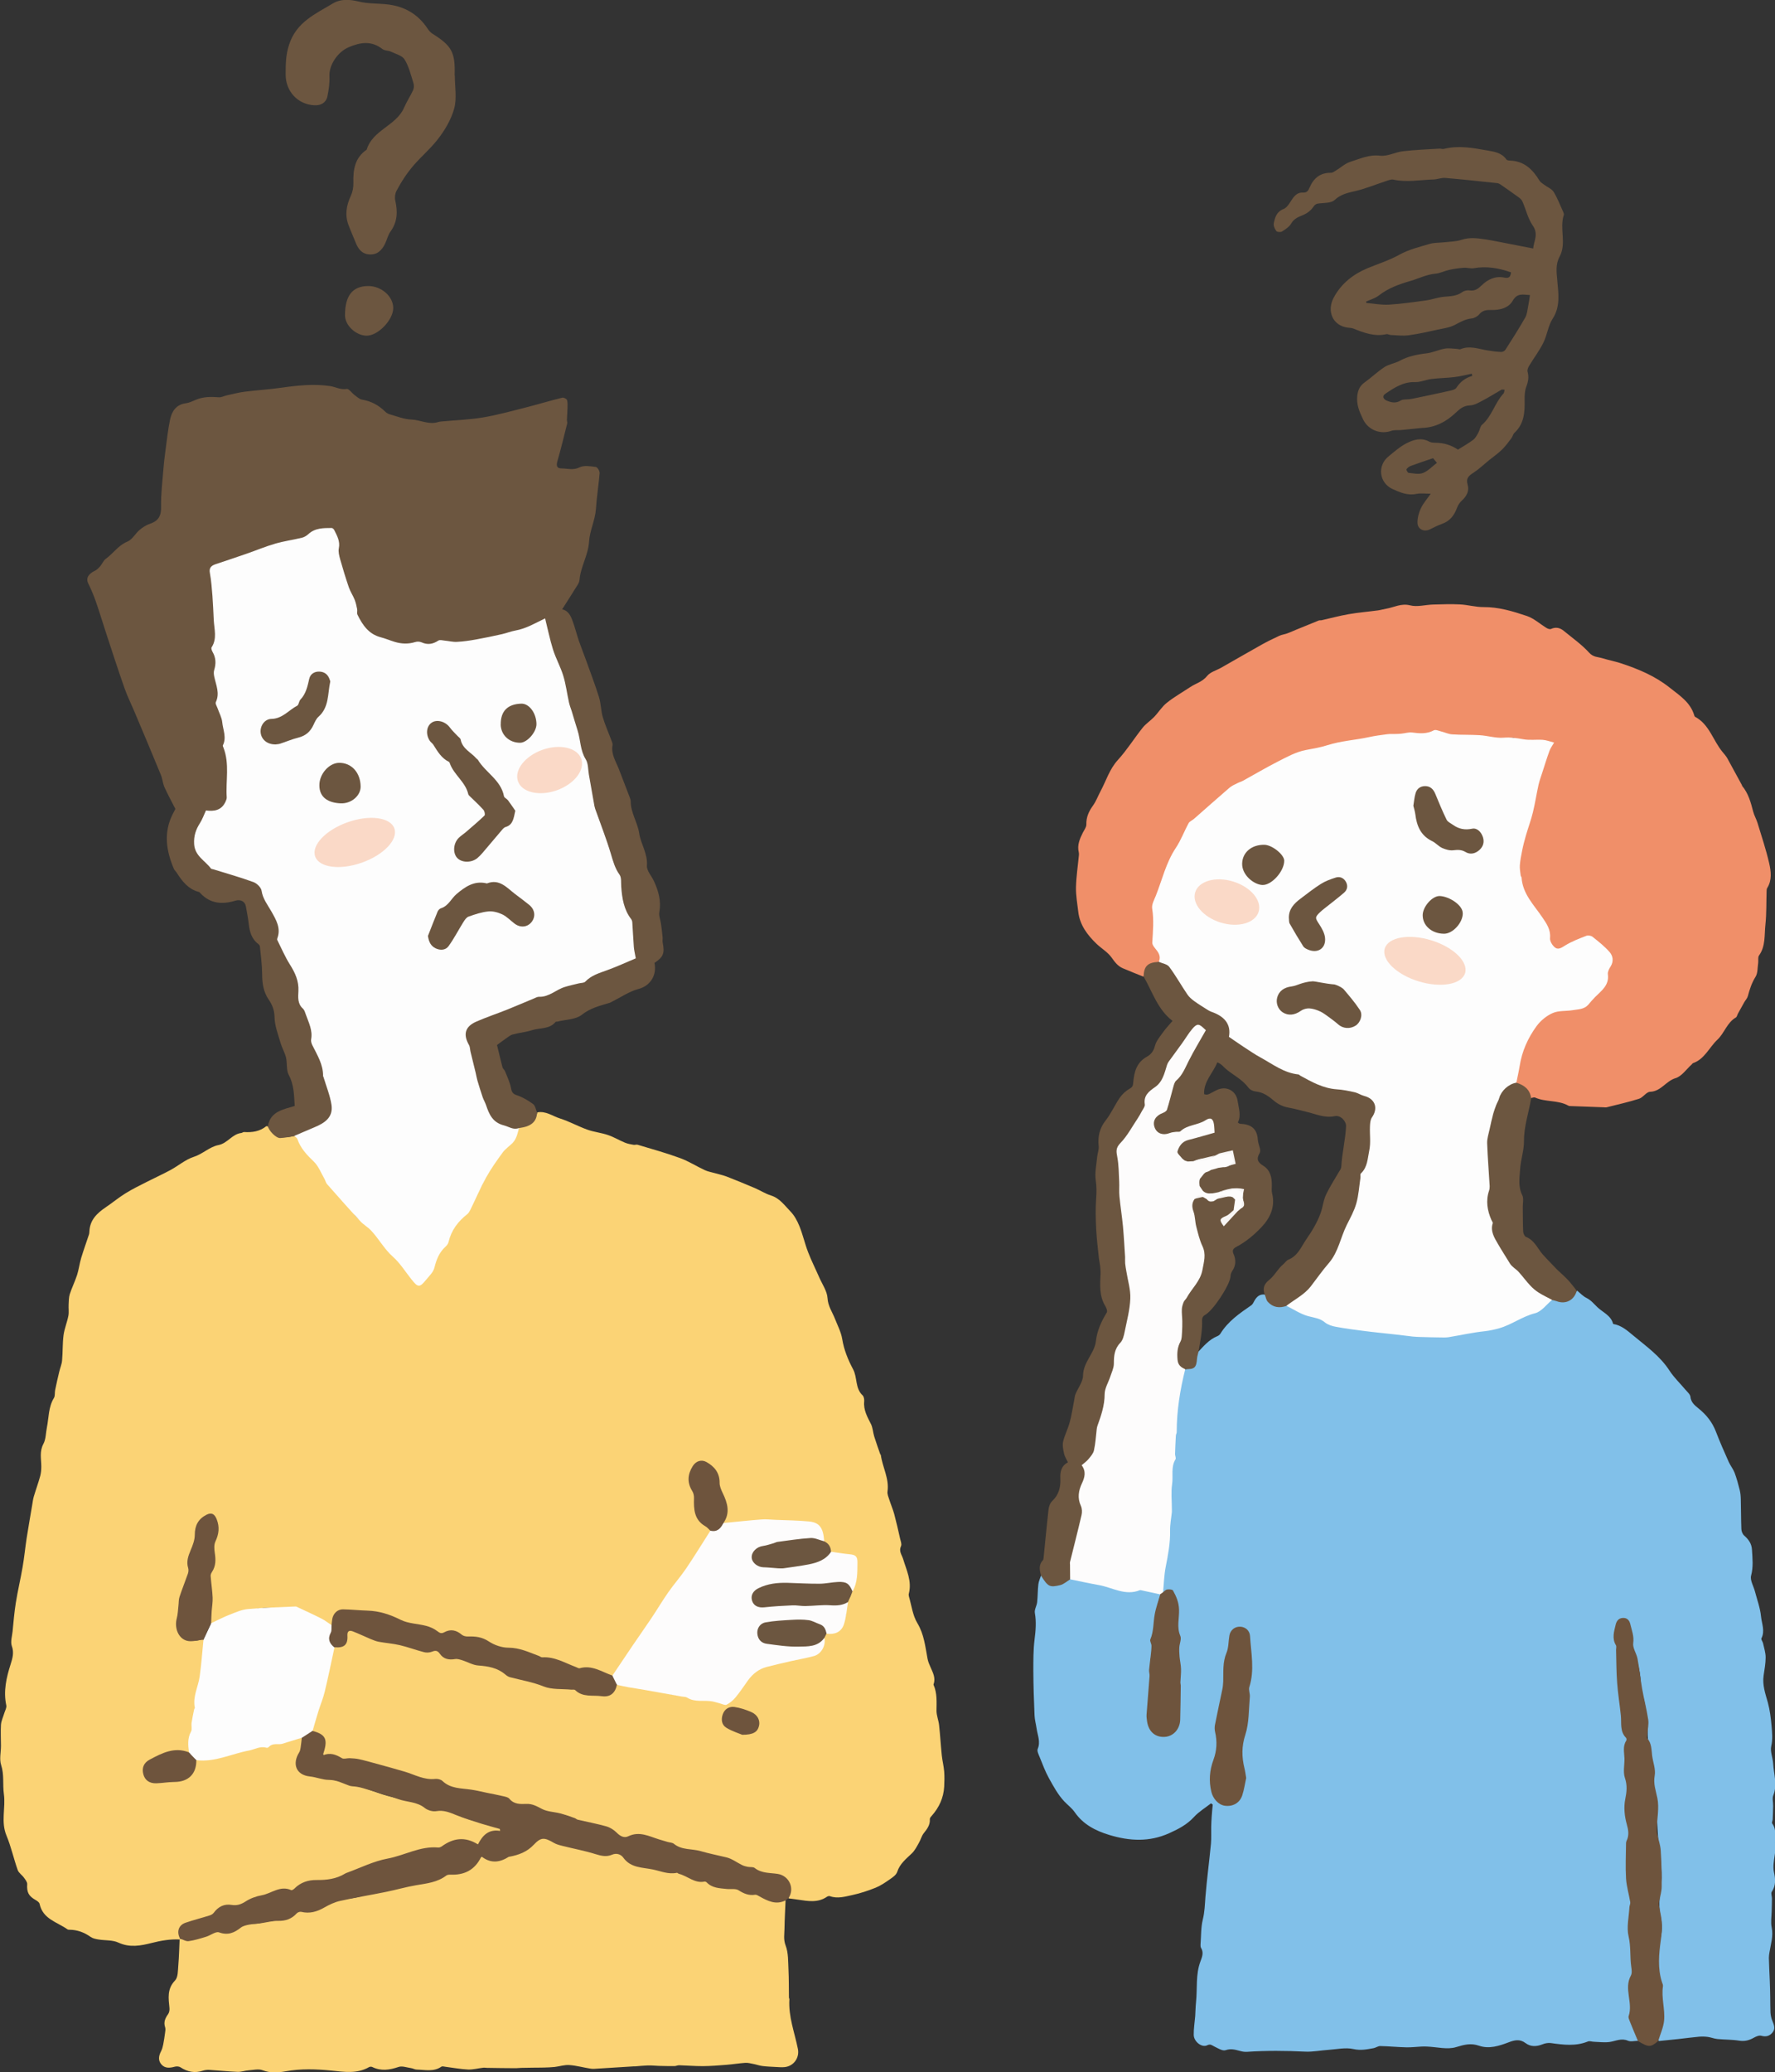 <?xml version="1.0" encoding="UTF-8"?>
<svg id="b" data-name="レイヤー 2" xmlns="http://www.w3.org/2000/svg" width="279.32" height="325.96" viewBox="0 0 279.32 325.96">
  <rect x="0" y="0" width="279.32" height="325.96" fill="#333333" stroke="none"/>
  <g id="c" data-name="レイヤー 1">
    <g>
      <g>
        <path d="M84.51,174.98c1.36-.29,2.44,.58,3.62,.95,1.46,.46,2.83,1.23,4.28,1.75,1.05,.38,2.2,.49,3.26,.85,.92,.31,1.77,.83,2.67,1.2,.43,.18,.9,.26,1.36,.34,.21,.04,.45-.07,.64-.01,2.23,.67,4.48,1.29,6.66,2.09,1.35,.49,2.59,1.29,3.9,1.9,.47,.22,.99,.31,1.49,.45,.65,.19,1.32,.32,1.95,.56,1.48,.57,2.95,1.18,4.41,1.8,.87,.37,1.68,.9,2.57,1.18,1.38,.43,2.14,1.56,3.05,2.49,.63,.64,1.09,1.5,1.43,2.34,.54,1.33,.85,2.76,1.37,4.1,.52,1.35,1.18,2.65,1.76,3.98,.47,1.07,1.22,2.13,1.29,3.22,.07,1.28,.75,2.19,1.17,3.26,.41,1.05,.96,2.08,1.14,3.18,.28,1.72,.92,3.28,1.72,4.78,.69,1.29,.29,2.97,1.49,4.09,.21,.2,.28,.65,.25,.97-.13,1.34,.5,2.42,1.07,3.55,.29,.59,.31,1.31,.51,1.95,.29,.93,.62,1.85,.94,2.77,.02,.06,.09,.1,.1,.15,.26,1.92,1.34,3.69,1.05,5.73-.06,.41,.15,.88,.29,1.31,.24,.76,.56,1.49,.77,2.25,.34,1.27,.63,2.56,.92,3.85,.09,.39,.29,.87,.15,1.17-.39,.82,.12,1.36,.33,2.05,.53,1.76,1.4,3.48,.9,5.42-.04,.14-.03,.32,.01,.46,.41,1.41,.59,2.97,1.32,4.18,1.08,1.79,1.25,3.72,1.62,5.66,.09,.45,.28,.89,.47,1.31,.38,.86,.82,1.69,.47,2.67-.01,.03-.02,.07,0,.09,.58,1.31,.47,2.69,.46,4.07,0,.76,.33,1.51,.41,2.28,.17,1.57,.26,3.15,.42,4.72,.09,.86,.31,1.7,.38,2.56,.06,.79,.04,1.59,0,2.38-.1,1.75-.79,3.26-1.95,4.57-.14,.15-.32,.36-.31,.53,.07,.93-.44,1.57-.97,2.24-.33,.42-.46,1-.74,1.48-.33,.58-.64,1.21-1.11,1.66-.91,.88-1.9,1.63-2.32,2.94-.15,.46-.7,.84-1.15,1.15-.7,.49-1.43,.99-2.21,1.31-1.19,.48-2.42,.89-3.67,1.16-1.16,.25-2.35,.62-3.56,.18-.12-.04-.33,.01-.45,.09-1.42,.98-2.96,.7-4.5,.47-.52-.08-1.04-.14-1.56-.21,0-.61,.51-1.16,.25-1.81-.39-1-1.04-1.67-2.16-1.83-1.19-.17-2.33-.49-3.49-.83-1.54-.46-2.93-1.15-4.37-1.78-.09-.04-.17-.09-.26-.09-2.16-.06-4.11-1.16-6.26-1.23-.16,0-.34,.01-.46-.08-1.12-.86-2.52-.99-3.79-1.46-1.48-.54-2.96-1.21-4.59-.47-.58,.26-1.2,.16-1.65-.31-1.49-1.54-3.54-1.67-5.44-2.13-.57-.14-1.15-.19-1.66-.54-1.19-.82-2.65-.58-3.95-.97-.35-.11-.76-.05-1.05-.32-.83-.75-1.83-.89-2.88-.82-.81,.05-1.54-.09-2.13-.72-.26-.27-.62-.41-1.01-.44-1.19-.1-2.31-.47-3.43-.86-1.01-.35-2.09-.29-3.13-.38-.96-.09-1.83-.33-2.61-.89-.46-.33-.95-.68-1.53-.6-1.57,.21-2.93-.49-4.31-.97-2.09-.73-4.19-1.34-6.37-1.74-1.21-.23-2.38-.69-3.65-.51-.04,0-.07,0-.09-.01-1.02-.41-2.02-.94-3.1-.64-.26-.48-.1-.77-.01-1.06,.37-1.3,.02-1.99-1.23-2.47-.2-.08-.41-.14-.57-.31-.12-.2-.15-.43-.05-.63,.78-1.67,.96-3.52,1.62-5.23,.5-1.3,.83-2.66,.87-4.08,.03-1.13,.78-2.08,.92-3.19,.22-.21,.51-.2,.78-.26,.76-.18,1.17-.64,1.2-1.44,.04-.99,.42-1.3,1.36-1.01,.86,.26,1.74,.48,2.48,1.05,.73,.56,1.63,.59,2.49,.66,1.84,.16,3.59,.68,5.32,1.26,.65,.22,1.27,.33,1.91,.12,.51-.17,.91-.1,1.24,.33,.6,.77,1.4,1,2.33,.82,.52-.1,.98,0,1.42,.3,.8,.53,1.68,.69,2.64,.77,1.32,.11,2.66,.33,3.73,1.25,.51,.43,1.11,.66,1.77,.78,1.4,.26,2.78,.56,4.11,1.14,1.19,.52,2.53,.62,3.85,.53,.73-.05,1.38,.15,2.05,.49,1.31,.68,2.77,.57,4.19,.51,.89-.04,1.29-.76,1.6-1.51,.51-.28,.97,.07,1.44,.14,2.44,.39,4.88,.83,7.29,1.38,.4,.09,.8,.11,1.2,.12,.34,0,.72-.07,1.01,.09,1.38,.76,2.9,.47,4.36,.66,.18,.02,.4-.02,.55,.08,1.51,1.04,2.19-.27,3.02-1.08,1.01-.99,1.68-2.22,2.36-3.45,.29-.53,.68-.72,1.26-.79,1.47-.19,2.93-.47,4.36-.9,1.25-.37,2.55-.53,3.8-.87,1.25-.34,1.95-1.3,1.95-2.6,.04-.36,.11-.7,.46-.9,1.95-.17,2.69-.89,3.06-2.9,.11-.61,.07-1.23,.18-1.84,.34-.63,.74-1.24,.79-1.98,.55-1.35,.66-2.77,.62-4.21-.03-.91-.24-1.12-1.18-1.2-.92-.08-1.86-.04-2.72-.46-.25-.74-.65-1.39-1.22-1.93-.09-.2-.17-.41-.18-.62-.13-1.49-.67-1.84-2.27-2.09-2.23-.35-4.52-.52-6.75-.32-1.93,.18-3.91-.14-5.8,.48-.21,.07-.43,.02-.63-.08-.27-.22-.1-.46,0-.67,.74-1.41,.37-2.74-.35-3.99-.36-.62-.56-1.22-.55-1.92,.02-1.4-.73-2.33-1.92-2.95-.67-.35-1.28-.23-1.74,.38-.82,1.07-1.09,2.24-.39,3.47,.4,.71,.5,1.41,.47,2.22-.05,1.47,.23,2.86,1.71,3.67,.3,.16,.53,.43,.7,.73,.17,.47-.08,.87-.31,1.22-1.18,1.7-2.17,3.52-3.51,5.12-1.65,1.97-3.19,4.06-4.54,6.22-.89,1.43-1.73,2.93-2.69,4.31-1.29,1.85-2.34,3.88-3.8,5.61-.18,.21-.35,.44-.65,.5-.72-.1-1.36-.43-2.03-.65-.98-.33-1.94-.66-3-.4-.34,.08-.67-.1-.98-.25-1.12-.56-2.3-1.08-3.5-1.25-1.75-.26-3.32-.93-4.96-1.47-.33-.11-.68-.15-1.01-.12-1.68,.19-3.1-.5-4.45-1.35-.82-.51-1.69-.61-2.6-.48-.54,.08-.96-.03-1.36-.4-.69-.64-1.5-.73-2.34-.35-.59,.27-1.07,.2-1.52-.25-.54-.52-1.2-.69-1.95-.75-1.55-.12-3.07-.49-4.44-1.25-1.08-.6-2.17-1.01-3.44-1-1.36,0-2.69-.35-4.08-.25-1.58,.11-1.91,.27-2.27,1.84-.04,.15-.08,.3-.18,.43-.6,.21-.98-.15-1.41-.47-2.23-1.67-4.66-2.67-7.52-2.26-.09,.01-.19,.04-.28,.03-2.11-.32-4.07,.36-6.01,1-.99,.33-1.9,.86-2.88,1.23-.35,.13-.65,.39-1.04,.15-.33-.52-.23-1.08-.09-1.62,.45-1.69,.18-3.39,.04-5.08-.05-.61-.11-1.16,.22-1.7,.46-.77,.43-1.63,.3-2.45-.16-.96-.08-1.85,.35-2.72,.44-.91,.3-1.81-.07-2.71-.25-.62-.7-.77-1.28-.52-.96,.42-1.6,1.14-1.58,2.22,.02,1.28-.21,2.45-.91,3.55-.4,.64-.52,1.4-.27,2.16,.17,.51,.08,.98-.16,1.44-.24,.47-.33,1.02-.56,1.48-.89,1.75-.66,3.71-1.04,5.55-.43,2.06,1.11,3.46,3.15,3.03,.29-.06,.59-.26,.89-.01,.41,.86,.11,1.74-.06,2.55-.36,1.73-.37,3.5-.78,5.23-.49,2.03-.82,4.11-.85,6.21,0,.09,0,.19-.04,.28-.5,1.07-.51,2.21-.47,3.36-.32,.38-.69,.15-1.02,.03-.65-.24-1.28-.2-1.9,.07-1.08,.46-2.3,.52-3.28,1.27-.81,.62-1.12,1.25-.87,2.16,.21,.76,.78,1.13,1.8,1.19,1.22,.07,2.42-.14,3.62-.25,1.31-.12,2.27-1.24,2.41-2.54,.03-.28,.03-.56,.25-.78,.31-.19,.66-.19,1-.17,1.9,.08,3.7-.28,5.39-1.16,.31-.16,.66-.15,1-.16,.47,0,.94-.06,1.34-.31,.56-.35,1.14-.46,1.78-.31,.15,.04,.32,.06,.46,0,1.54-.65,3.29-.55,4.79-1.34,.25-.13,.51-.23,.8-.1,.14,.91,.22,1.85-.25,2.65-.47,.8-.67,1.57-.16,2.36,.53,.83,1.39,1.17,2.33,1.1,.65-.05,1.23,0,1.79,.34,.16,.09,.34,.16,.53,.18,2.73,.38,5.3,1.27,7.88,2.19,1.72,.61,3.53,.95,5.34,1.28,.58,.11,1.05,.36,1.52,.67,.85,.57,1.74,.95,2.81,.69,.43-.1,.89-.02,1.28,.17,2.39,1.17,4.93,1.86,7.49,2.49,.29,.07,.62,.12,.76,.48-.06,.47-.46,.46-.78,.46-.93,0-1.62,.42-2.07,1.21-.43,.76-.94,.8-1.7,.45-1.37-.64-2.75-.45-4,.37-.63,.41-1.26,.64-2.01,.61-.91-.03-1.8,.12-2.64,.48-1.92,.84-4.12,.76-5.98,1.74-2,1.05-4.25,1.38-6.27,2.34-.81,.38-1.65,.54-2.54,.48-1.61-.1-3.1,.22-4.33,1.34-.25,.22-.55,.3-.87,.23-1.72-.4-3.14,.55-4.65,1.04-1.08,.35-2.2,.64-3.17,1.3-.35,.24-.79,.09-1.19,.04-.88-.1-1.73,.03-2.3,.74-.63,.77-1.46,1.05-2.35,1.19-.94,.15-1.77,.58-2.63,.93-.99,.4-1.15,1.21-.97,2.16-.02,.04-.05,.09-.07,.13-1.52-.07-2.96,.18-4.45,.56-1.66,.42-3.41,.76-5.18-.06-.93-.44-2.11-.32-3.17-.5-.42-.07-.88-.16-1.22-.4-1.01-.72-2.1-1.12-3.34-1.13-.09,0-.21,0-.27-.04-1.63-1.17-3.91-1.61-4.42-4.03-.05-.24-.38-.46-.62-.6-1.13-.64-1.41-1.24-1.33-2.5,.02-.33-.29-.71-.52-1.03-.3-.42-.81-.73-.97-1.18-.64-1.8-1.04-3.68-1.77-5.43-.91-2.17-.11-4.37-.41-6.53-.21-1.51,.07-3.04-.43-4.56-.3-.91-.03-2.01-.03-3.02,0-1.11-.07-2.23,0-3.33,.05-.62,.35-1.22,.53-1.83,.12-.4,.39-.84,.31-1.21-.48-2.24,.01-4.36,.68-6.46,.3-.95,.57-1.83,.19-2.88-.23-.67,.04-1.52,.12-2.29,.15-1.51,.27-3.02,.51-4.51,.3-1.89,.75-3.75,1.07-5.63,.26-1.49,.4-3.01,.63-4.51,.27-1.74,.58-3.47,.87-5.2,.08-.46,.13-.93,.26-1.37,.32-1.08,.71-2.14,1.01-3.23,.13-.48,.17-1,.17-1.51-.01-1.19-.31-2.35,.33-3.54,.4-.75,.37-1.72,.55-2.59,.31-1.56,.23-3.2,1.11-4.64,.2-.33,.1-.84,.19-1.25,.2-.96,.41-1.91,.64-2.86,.14-.6,.4-1.18,.45-1.78,.12-1.32,.06-2.67,.23-3.98,.14-1.03,.56-2.02,.76-3.05,.11-.56,.01-1.17,.04-1.75,.03-.55,.02-1.13,.18-1.65,.33-1.02,.82-2,1.15-3.02,.28-.87,.38-1.8,.65-2.69,.37-1.22,.81-2.43,1.21-3.64,.06-.17,.07-.37,.08-.55,.09-1.77,1.19-2.83,2.55-3.75,1.04-.7,2.01-1.51,3.08-2.18,1.09-.68,2.25-1.25,3.4-1.83,1.23-.63,2.5-1.2,3.72-1.86,1.24-.67,2.37-1.66,3.68-2.08,1.41-.45,2.48-1.58,3.87-1.85,1.45-.28,2.16-1.74,3.6-1.9,.15-.02,.29-.16,.44-.15,1.26,.08,2.45-.08,3.48-.91,.05-.04,.18,.01,.27,.02,1.01,1.65,2.47,2,4.24,1.45,.46,.11,.61,.49,.78,.86,.5,1.12,1.14,2.11,2.15,2.87,.96,.73,1.53,1.79,1.93,2.92,.17,.48,.42,.88,.77,1.25,1.27,1.36,2.64,2.62,3.59,4.26,.41,.7,1.14,1.24,1.81,1.72,1.29,.95,2.23,2.14,3.02,3.5,.43,.75,1.25,1.09,1.79,1.75,.95,1.15,1.85,2.34,2.79,3.49,.76,.93,1.03,.92,1.84,.1,.8-.8,1.45-1.63,1.6-2.84,.11-.9,.68-1.66,1.33-2.31,.27-.26,.53-.52,.63-.91,.46-1.82,1.53-3.23,2.96-4.4,.2-.16,.36-.34,.44-.59,.36-1.18,1.07-2.16,1.65-3.22,.55-.99,.97-2.06,1.58-3.04,.76-1.21,1.42-2.59,2.46-3.48,1.07-.92,1.6-2.03,2.2-3.18,1.39-.24,2.41-.92,2.83-2.34Z" style="fill: #fbd375;"/>
        <path d="M123.62,298.92c-.06,1.48-.15,2.95-.17,4.43-.01,.88-.19,1.71,.18,2.67,.45,1.16,.38,2.55,.45,3.84,.07,1.44,.05,2.89,.07,4.34,0,.09,.07,.18,.07,.27-.17,2.71,.82,5.22,1.34,7.81,.28,1.38-.65,2.71-2.08,2.86-.46,.05-.93,0-1.4-.02-.7-.04-1.4-.06-2.1-.15-.49-.06-.96-.24-1.44-.33-.42-.08-.85-.2-1.27-.17-.98,.07-1.95,.23-2.93,.31-1.25,.1-2.5,.2-3.75,.21-1.24,0-2.49-.1-3.73-.14-.24,0-.48,.13-.72,.13-.81,0-1.63,0-2.44-.03-.58-.01-1.16-.09-1.74-.07-.7,.02-1.39,.1-2.09,.15-.03,0-.06-.02-.09-.01-1.87,.12-3.74,.24-5.62,.35-.39,.02-.8,.08-1.18,.02-1.13-.17-2.24-.49-3.37-.57-.77-.06-1.56,.21-2.34,.3-.54,.06-1.09,.07-1.64,.09-.58,.02-1.16,.01-1.74,.02-.61,0-1.23,.01-1.84,.03-.34,0-.67,.06-1,.05-1.46,0-2.92-.03-4.39-.05-.21,0-.43-.05-.64-.02-.79,.09-1.59,.31-2.38,.28-1.16-.05-2.32-.28-3.48-.42-.24-.03-.55-.13-.71-.02-1.22,.84-2.57,.48-3.88,.45-.29,0-.58-.19-.88-.23-.66-.09-1.41-.38-1.98-.18-1.41,.48-2.75,.68-4.14,0-.14-.07-.38-.05-.51,.03-1.88,1.08-3.92,.74-5.9,.54-2.41-.24-4.8-.32-7.2,.11-1.22,.22-2.41,.3-3.65-.17-.64-.24-1.47-.03-2.2,.02-.58,.04-1.15,.26-1.72,.24-1.49-.06-2.97-.22-4.45-.31-.33-.02-.69,.02-1,.12-1.28,.43-2.43,.2-3.54-.53-.23-.15-.63-.17-.91-.09-.77,.21-1.52,.28-2.08-.35-.56-.63-.44-1.37-.06-2.09,.16-.31,.26-.68,.33-1.03,.12-.6,.21-1.21,.29-1.81,.04-.3,.11-.64,.02-.92-.28-.81,.01-1.44,.47-2.08,.17-.24,.24-.63,.21-.93-.15-1.54-.41-3.02,.88-4.36,.48-.5,.44-1.55,.51-2.36,.12-1.37,.14-2.76,.21-4.14,.02-.02,.05-.04,.07-.07,1.81,.47,3.44-.11,5.01-.93,.56-.29,1.08-.38,1.69-.16,.88,.33,1.66,.03,2.35-.52,.71-.56,1.44-.87,2.4-.76,.75,.09,1.52-.23,2.3-.31,.92-.09,1.83-.32,2.76-.41,.61-.06,1.09-.43,1.53-.84,.42-.39,.88-.53,1.45-.44,1.05,.18,2.02-.07,2.95-.6,1.16-.66,2.36-1.26,3.75-1.31,1.03-.04,2.04-.28,3-.65,.97-.38,2.01-.37,3.02-.57,2.22-.44,4.34-1.31,6.65-1.35,.9-.02,1.73-.51,2.5-.98,.56-.34,1.13-.47,1.77-.47,1.6,0,2.9-.63,3.74-2.04,.37-.61,.82-.72,1.4-.39,.93,.53,1.84,.46,2.75-.04,.8-.43,1.73-.46,2.56-.84,.82-.37,1.5-.84,2.13-1.46,1.02-.98,1.63-1.08,2.83-.39,.75,.43,1.51,.71,2.38,.68,.25,0,.51,.01,.73,.13,1.34,.7,2.89,.74,4.27,1.29,.68,.27,1.34,.16,2.01-.04,.76-.23,1.49-.08,1.96,.51,1.13,1.44,2.8,1.48,4.36,1.79,.45,.09,.92,.09,1.35,.29,.58,.26,1.18,.34,1.82,.24,1.09-.16,1.97,.47,2.89,.9,.57,.27,1.12,.52,1.77,.5,.31,0,.64,0,.9,.2,1.23,.92,2.68,.89,4.1,1,.18,.01,.42-.07,.55,.03,1.25,1,2.96,.6,4.29,1.4,.89,.53,1.84,.94,2.92,.45,.14-.06,.31,0,.45,.07Z" style="fill: #fbd375;"/>
        <path d="M27.58,127.2c-.57-1.12-1.18-2.23-1.7-3.38-.27-.61-.31-1.33-.57-1.95-1.35-3.28-2.72-6.54-4.1-9.8-.54-1.29-1.17-2.55-1.63-3.86-1.02-2.91-1.97-5.84-2.93-8.77-.52-1.59-1-3.19-1.55-4.77-.34-.98-.74-1.94-1.2-2.87-.49-.98,.21-1.63,1.03-2.02,.32-.15,.6-.44,.84-.72,.32-.37,.51-.9,.89-1.17,1.17-.84,1.95-2.11,3.39-2.7,.76-.31,1.24-1.26,1.92-1.84,.48-.41,1.05-.77,1.64-.97,1.37-.45,1.78-1.3,1.74-2.72-.04-1.94,.21-3.89,.36-5.83,.07-.92,.18-1.84,.3-2.75,.23-1.68,.4-3.37,.74-5.03,.27-1.32,.94-2.41,2.49-2.62,.54-.07,1.06-.33,1.57-.54,1.18-.51,2.4-.49,3.64-.4,.4,.03,.81-.21,1.22-.3,.93-.2,1.85-.45,2.79-.57,1.95-.25,3.91-.36,5.85-.64,2.55-.36,5.11-.63,7.65-.25,.85,.13,1.62,.61,2.6,.45,.35-.06,.81,.65,1.25,.97,.37,.27,.75,.64,1.16,.71,1.43,.23,2.62,.88,3.64,1.88,.18,.18,.42,.34,.67,.41,1.14,.32,2.28,.8,3.44,.84,1.43,.05,2.77,.87,4.24,.39,.17-.06,.36-.07,.55-.09,2.15-.2,4.32-.27,6.44-.62,2.28-.38,4.51-1,6.76-1.57,1.93-.49,3.84-1.07,5.78-1.55,.21-.05,.68,.18,.74,.37,.12,.43,.08,.91,.07,1.37-.01,.58-.07,1.17-.09,1.75,0,.18,.09,.38,.05,.55-.49,1.97-.97,3.95-1.53,5.89-.22,.77-.14,1.2,.66,1.2,.92,0,1.82,.33,2.81-.17,.7-.35,1.71-.17,2.57-.06,.24,.03,.61,.64,.59,.96-.15,1.88-.46,3.74-.58,5.62-.12,1.79-.98,3.45-1.08,5.13-.13,2.19-1.35,3.99-1.51,6.1-.03,.34-.26,.69-.46,1-.75,1.21-1.52,2.4-2.28,3.6-1.13,.17-1.9,.91-2.67,1.65-1.82,1.2-3.86,1.83-5.97,2.27-.43,.09-.83,.25-1.24,.39-1.64,.55-3.3,.87-5.04,.73-.37-.03-.74,.04-1.1,.18-.42,.16-.86,.25-1.28,.18-1.14-.19-2.21,.09-3.32,.2-1.42,.14-2.93,.02-4.4,.03-1.38,.01-2.71-.6-4.01-1.09-1.84-.7-3.39-2.82-3.44-4.78-.01-.46-.18-.85-.44-1.21-.4-.53-.66-1.13-.83-1.76-.42-1.59-.76-3.2-1.44-4.72-.25-.55-.26-1.15-.18-1.75,.06-.47,.02-.92-.13-1.38-.48-1.45-1.03-1.78-2.53-1.38-.66,.17-1.31,.39-1.83,.89-.29,.29-.66,.48-1.06,.57-1.33,.29-2.59,.82-3.98,.93-1.04,.09-2.04,.54-3.03,.9-2.07,.76-4.13,1.55-6.23,2.22-1.02,.33-1.01,.52-.9,1.57,.17,1.5,.32,3.02,.27,4.52-.06,1.54,.34,3.02,.4,4.54,.04,.92-.48,1.7-.45,2.53,.03,.83,.71,1.64,.45,2.52-.32,1.12-.04,2.14,.22,3.19,.2,.83,.28,1.66-.02,2.48-.15,.42-.02,.79,.24,1.14,.51,.7,.63,1.5,.75,2.36,.34,2.53,.13,5.13,.85,7.62,0,.03,.01,.06,.01,.09,0,1.44-.3,2.85-.36,4.29-.07,1.55-1.64,2.25-3.34,1.87-.36-.27-.33-.77-.64-1.1-1.12-1.16-2.63-1.06-3.57,.26-.16,.22-.28,.5-.64,.4Z" style="fill: #6c5640;"/>
        <path d="M123.62,298.92c-1.52,.76-2.81,.09-4.11-.63-.21-.12-.47-.29-.67-.26-.99,.16-1.78-.17-2.61-.7-.48-.31-1.26-.14-1.9-.21-1.11-.12-2.25-.13-3.12-1.03-.08-.08-.24-.15-.34-.13-1.56,.32-2.67-.88-4.03-1.22-.12-.03-.24-.18-.33-.16-1.32,.28-2.52-.26-3.76-.52-1.67-.35-3.49-.22-4.67-1.87-.36-.5-1.04-.77-1.76-.46-.88,.38-1.71,.19-2.61-.09-1.69-.53-3.45-.85-5.18-1.29-.48-.12-.97-.24-1.39-.49-1.5-.88-2.02-.89-3.15,.31-1.06,1.13-2.38,1.61-3.83,1.88-.03,0-.07,0-.09,.01-1.43,.91-2.87,1.09-4.31-.06-1.04,2.2-2.74,2.96-4.91,2.87-.21,0-.47,.02-.62,.14-1.4,1.07-3.07,1.24-4.73,1.52-1.61,.27-3.19,.74-4.8,1.06-2.39,.49-4.8,.88-7.18,1.41-.86,.19-1.7,.59-2.47,1.03-1.16,.67-2.32,1.01-3.65,.69-.21-.05-.56,.07-.71,.24-.79,.87-1.72,1.2-2.91,1.18-.97-.02-1.94,.27-2.91,.4-.57,.08-1.15,.09-1.72,.2-.43,.09-.92,.2-1.25,.46-1.04,.82-2.03,1.25-3.43,.75-.52-.19-1.33,.47-2.02,.68-.91,.28-1.83,.57-2.77,.7-.43,.06-.91-.27-1.36-.42-.55-1.07-.23-2.1,.88-2.48,1.25-.43,2.54-.75,3.8-1.15,.24-.07,.5-.23,.64-.42,.71-.96,1.63-1.43,2.83-1.23,.81,.13,1.46-.08,2.17-.54,.75-.49,1.66-.82,2.55-.98,1.53-.28,2.9-1.59,4.63-.81,.12,.05,.4-.12,.53-.26,.96-.96,2.14-1.34,3.47-1.33,1.57,.02,3.09-.16,4.47-1,.08-.05,.16-.09,.25-.12,2.15-.78,4.24-1.84,6.46-2.25,2.68-.5,5.13-2,7.96-1.74,.19,.02,.44-.09,.6-.21,1.78-1.28,3.62-1.55,5.65-.28,.72-1.42,1.69-2.44,3.49-2.12-.01-.1-.02-.21-.04-.31-.95-.27-1.91-.52-2.85-.81-1.35-.43-2.71-.84-4.02-1.37-1.02-.41-1.96-.82-3.13-.62-.57,.1-1.36-.13-1.82-.5-1.24-1-2.79-.9-4.17-1.39-1.8-.64-3.65-1.15-5.49-1.71-.35-.11-.7-.18-1.06-.24-.4-.07-.82-.04-1.19-.18-1.05-.38-1.98-.9-3.22-.9-.93,0-1.93-.43-2.97-.54-2.14-.23-2.81-1.96-1.65-3.8,.12-.2,.17-.45,.21-.69,.08-.54,.14-1.08,.2-1.61,.21-.88,.83-1.14,1.65-1.07,2.16,.57,2.53,1.34,1.63,3.87,1.19-.52,2.11-.13,3.03,.43,.29,.18,.79-.01,1.19,0,.52,.03,1.05,.05,1.56,.17,1.05,.24,2.08,.54,3.12,.82,1.34,.37,2.68,.74,4.01,1.13,1.58,.47,3.05,1.34,4.8,1.14,.37-.04,.88,.08,1.13,.32,1.3,1.24,2.96,1.13,4.54,1.37,.82,.12,1.63,.32,2.44,.49,.85,.17,1.7,.33,2.54,.53,.36,.08,.81,.16,1.02,.41,.74,.91,1.73,.84,2.71,.81,.92-.03,1.62,.38,2.41,.79,.86,.45,1.94,.46,2.91,.71,.76,.2,1.5,.48,2.25,.73,.17,.06,.31,.22,.49,.26,1.5,.35,3.02,.63,4.5,1.05,.59,.17,1.18,.55,1.62,.99,.55,.55,1.17,.88,1.82,.56,1.75-.84,3.26,0,4.83,.49,.46,.14,.92,.28,1.38,.41,.33,.09,.73,.09,.97,.29,1.25,1.02,2.82,.74,4.21,1.15,1.34,.39,2.7,.65,4.05,.98,.88,.21,1.66,.82,2.5,1.23,.27,.13,.57,.2,.87,.26,.36,.07,.83-.02,1.08,.18,1.08,.86,2.37,.74,3.61,.93,1.85,.28,2.75,2.36,1.68,3.85-.15,.1-.3,.2-.45,.31Z" style="fill: #6e543d;"/>
        <path d="M85.8,97.27c.64-.91,1.42-1.57,2.63-1.44,.98,.2,1.36,.99,1.66,1.8,.39,1.04,.65,2.13,1.01,3.19,.34,.99,.74,1.96,1.09,2.94,.7,1.95,1.44,3.89,2.06,5.86,.32,1.02,.31,2.13,.6,3.16,.35,1.2,.87,2.36,1.31,3.54,.11,.29,.28,.62,.23,.89-.26,1.43,.54,2.57,1.01,3.79,.56,1.48,1.14,2.95,1.7,4.43,.08,.2,.15,.42,.15,.63,0,1.78,1.07,3.28,1.33,4.98,.26,1.74,1.37,3.23,1.22,5.12-.06,.77,.72,1.61,1.1,2.42,.71,1.54,1.17,3.11,.86,4.87-.11,.59,.18,1.26,.26,1.89,.1,.69,.18,1.38,.25,2.08,.03,.27-.04,.56,.01,.82,.34,1.71,.11,2.29-1.29,3.22,.39,1.82-.55,3.58-2.52,4.1-1.47,.39-2.79,1.32-4.18,2.01-.11,.06-.22,.12-.34,.16-1.52,.47-3.02,.8-4.38,1.88-.97,.77-2.55,.75-3.86,1.08-.09,.02-.23-.01-.27,.04-.98,1.2-2.5,.91-3.76,1.32-.96,.31-2,.39-2.98,.66-.41,.11-.76,.42-1.13,.67-.48,.33-.94,.69-1.36,.99,.29,1.17,.56,2.34,.86,3.5,.06,.23,.31,.39,.4,.62,.33,.85,.75,1.68,.92,2.56,.12,.66,.25,1,.96,1.23,.91,.3,1.77,.82,2.55,1.39,.34,.25,.41,.85,.61,1.29-.02,1.46-.95,2.27-2.82,2.46-.27,.39-.69,.46-1.08,.36-1.85-.47-3.6-1.12-4.19-3.23-.24-.85-.54-1.65-1.08-2.36-.21-.28-.37-.61-.36-.95,.03-1.24-.33-2.37-.87-3.48-.26-.53-.34-1.13-.32-1.73,.02-.7-.14-1.33-.47-1.96-.64-1.22-.3-2.53,.94-3.34,1.17-.76,2.39-1.43,3.84-1.57,.98-.1,1.86-.64,2.79-.96,.98-.34,2-.69,2.87-1.33,.2-.15,.44-.27,.68-.3,1.77-.22,3.25-1.16,4.81-1.92,.31-.15,.63-.32,.98-.28,1.07,.1,1.85-.44,2.71-.99,1.47-.94,3.23-1.28,4.82-1.98,.28-.13,.58-.21,.87-.34,.74-.32,.96-.74,.89-1.65-.1-1.32-.73-2.59-.35-3.95,.08-.26,0-.58-.17-.81-1.34-1.86-1.46-4.05-1.67-6.22-.04-.44-.13-.86-.4-1.22-.52-.72-.79-1.51-.98-2.39-.25-1.12-.78-2.15-1.13-3.25-1.15-3.66-2.36-7.3-2.7-11.15-.04-.51-.2-.97-.49-1.39-.27-.39-.36-.84-.48-1.3-.55-2.02-.43-4.19-1.58-6.08-.5-.81-.44-1.86-.62-2.81-.26-1.35-.6-2.64-1.29-3.86-.85-1.51-1.01-3.26-1.46-4.9-.15-.54-.22-1.09-.46-1.6-.19-.4-.25-.84,.07-1.23Z" style="fill: #6c5640;"/>
        <path d="M27.58,127.2c.12-.13,.26-.25,.35-.4,.55-.97,1.63-1.51,2.7-1.33,.65,.11,1.61,1.19,1.79,2.01,.28,.44,.09,.84-.1,1.23-.28,.56-.67,1.05-.99,1.58-.8,1.3-.72,2.68,.05,3.88,.76,1.19,1.74,2.18,3.31,2.48,1.83,.35,3.52,1.19,5.28,1.82,.69,.25,1.31,.78,1.45,1.49,.29,1.49,1.19,2.65,1.89,3.92,.61,1.09,1.08,2.17,.7,3.45-.05,.18-.07,.39,.02,.55,.64,1.2,.91,2.58,1.79,3.67,1.03,1.28,1.51,2.74,1.44,4.41-.04,.93,.16,1.8,.66,2.66,.76,1.3,1.48,2.68,1.34,4.29-.11,1.2,.53,2.16,1.04,3.14,.37,.7,.62,1.39,.67,2.2,.06,.96,.37,1.9,.86,2.74,.73,1.27,.74,2.64,.52,3.99-.22,1.39-1.37,2.06-2.54,2.5-.81,.3-1.62,.59-2.39,.99-.34,.17-.72,.16-1.09,.23-.75,.11-1.49,.28-2.25,.31-.65,.02-1.79-1.17-1.93-1.87,.42-2.36,2.43-2.62,4.23-3.18-.12-1.67-.09-3.31-.94-4.88-.41-.76-.22-1.83-.43-2.73-.19-.79-.63-1.52-.86-2.3-.39-1.35-.93-2.72-.95-4.09-.02-1.09-.37-1.93-.91-2.72-.86-1.25-1.03-2.6-1.04-4.06-.01-1.44-.21-2.88-.35-4.32-.01-.13-.14-.29-.25-.37-1.06-.8-1.37-1.94-1.51-3.19-.11-.92-.28-1.84-.45-2.75-.14-.76-.84-1.12-1.61-.89-2.07,.63-3.98,.52-5.56-1.18-.06-.07-.13-.16-.21-.18-1.68-.43-2.64-1.68-3.51-3.04-.13-.21-.35-.38-.44-.6-1.2-2.83-1.65-5.69-.19-8.59,.14-.28,.29-.55,.43-.83Z" style="fill: #6c5640;"/>
        <path d="M71.57,11.87c0,1.74,.35,3.59-.1,5.21-.49,1.78-1.53,3.52-2.7,4.98-1.09,1.37-2.45,2.54-3.63,3.89-1.11,1.28-1.98,2.62-2.74,4.06-.23,.43-.31,1.06-.2,1.54,.4,1.75,.35,3.37-.77,4.9-.39,.54-.53,1.25-.83,1.87-.5,1.03-1.22,1.78-2.48,1.7-1.2-.08-1.78-.89-2.17-1.91-.36-.91-.77-1.8-1.11-2.72-.6-1.59-.33-3.09,.37-4.6,.28-.61,.42-1.35,.4-2.03-.06-2.06,.22-3.94,2.09-5.22,.94-3.12,4.66-3.75,5.89-6.62,.41-.94,.98-1.8,1.41-2.73,.15-.32,.17-.78,.06-1.12-.4-1.26-.71-2.6-1.39-3.71-.38-.62-1.39-.87-2.14-1.23-.42-.2-.99-.14-1.34-.41-1.75-1.35-3.47-1.09-5.37-.27-1.65,.72-3.06,2.73-2.98,4.53,.05,1.05-.1,2.14-.32,3.18-.22,1.01-1.03,1.45-2.04,1.4-2.62-.12-4.52-2.19-4.53-4.8,0-1.6,0-3.09,.54-4.73,1.15-3.57,4.15-4.84,6.89-6.49,1.25-.74,2.64-.65,4.11-.29,1.51,.37,3.14,.26,4.7,.47,2.57,.34,4.63,1.57,6.08,3.76,.21,.31,.47,.63,.78,.82,3.03,1.9,3.61,2.91,3.49,6.56Z" style="fill: #6c5640;"/>
        <path d="M57.89,44.99c2.07-.03,3.95,1.57,3.99,3.41,.04,1.87-2.35,4.39-4.17,4.4-1.68,0-3.42-1.61-3.42-3.2,0-3.07,1.16-4.57,3.6-4.61Z" style="fill: #6c5640;"/>
        <path d="M46.31,178.67c1.04-.44,2.07-.9,3.11-1.33,1.7-.7,3.04-1.59,2.74-3.58-.23-1.48-.82-2.89-1.25-4.34-.02-.06-.07-.12-.07-.17,.02-1.82-.92-3.3-1.69-4.85-.13-.27-.24-.62-.19-.9,.27-1.44-.39-2.66-.84-3.94-.11-.32-.22-.7-.45-.91-.87-.77-.76-1.81-.71-2.76,.08-1.58-.51-2.86-1.33-4.16-.77-1.22-1.34-2.56-1.99-3.86-.04-.07-.03-.19,0-.27,.6-1.6-.18-2.89-.92-4.21-.59-1.05-1.37-2-1.56-3.29-.08-.51-.73-1.15-1.27-1.35-2.08-.76-4.22-1.36-6.34-2.02-.12-.04-.29-.03-.35-.11-.92-1.25-2.53-1.96-2.65-3.85-.08-1.28,.27-2.29,.92-3.31,.39-.61,.63-1.32,.94-1.98,1.29,.17,2.43-.01,3.06-1.34,.1-.22,.22-.48,.21-.71-.18-2.61,.48-5.28-.52-7.84-.04-.11-.13-.27-.09-.35,.62-1.23,.02-2.45-.1-3.65-.07-.73-.47-1.43-.72-2.15-.11-.33-.4-.76-.29-.99,.66-1.4,.04-2.67-.24-3.99-.07-.34-.12-.73-.02-1.05,.31-1,.29-1.94-.25-2.87-.12-.21-.25-.57-.15-.72,.88-1.36,.42-2.82,.34-4.24-.07-1.28-.11-2.56-.21-3.84-.1-1.2-.18-2.41-.4-3.59-.17-.88,.25-1.19,.94-1.42,1.61-.54,3.22-1.07,4.82-1.63,1.51-.52,3-1.15,4.53-1.59,1.37-.4,2.81-.59,4.2-.93,.37-.09,.74-.32,1.02-.58,1.06-.97,2.36-.94,3.65-.95,.14,0,.33,.17,.4,.31,.45,.91,.96,1.77,.73,2.89-.11,.54,.06,1.17,.21,1.73,.42,1.48,.87,2.96,1.37,4.42,.23,.66,.64,1.26,.9,1.91,.19,.47,.3,.99,.4,1.49,.06,.29-.07,.65,.06,.9,.79,1.61,1.76,3.05,3.66,3.54,.76,.2,1.5,.52,2.25,.74,1.05,.31,2.11,.34,3.17,.01,.31-.1,.72-.08,1.01,.05,.95,.43,1.78,.28,2.63-.28,.23-.15,.64-.04,.96,0,.66,.06,1.33,.24,1.98,.2,1.01-.05,2.01-.2,3.01-.38,1.36-.24,2.71-.53,4.06-.83,.71-.16,1.4-.44,2.11-.57,1.7-.3,3.15-1.18,4.68-1.91,.41,1.63,.74,3.29,1.24,4.89,.44,1.4,1.18,2.71,1.61,4.11,.42,1.36,.59,2.79,.9,4.19,.1,.48,.29,.94,.44,1.41,.31,1.02,.6,2.04,.93,3.06,.47,1.48,.39,3.09,1.27,4.5,.41,.65,.36,1.6,.5,2.41,.29,1.65,.58,3.3,.87,4.94,.03,.15,.07,.3,.12,.45,.83,2.35,1.75,4.67,2.46,7.05,.35,1.17,.64,2.28,1.37,3.3,.33,.46,.22,1.26,.27,1.91,.13,1.81,.41,3.58,1.56,5.08,.11,.14,.17,.34,.18,.52,.09,1.28,.14,2.56,.24,3.83,.04,.55,.18,1.09,.31,1.82-1.46,.61-2.97,1.31-4.52,1.87-1.23,.45-2.48,.8-3.43,1.8-.21,.22-.67,.18-1.02,.27-.73,.18-1.47,.34-2.19,.56-1.39,.42-2.49,1.61-4.07,1.55-.26-.01-.53,.15-.79,.26-1.41,.58-2.81,1.19-4.23,1.76-1.61,.64-3.26,1.19-4.84,1.88-1.78,.78-2.11,2.01-1.16,3.68,.17,.3,.16,.7,.24,1.05,.27,1.1,.54,2.21,.81,3.31,.1,.41,.16,.83,.28,1.24,.26,.87,.53,1.74,.82,2.6,.15,.43,.39,.83,.54,1.27,.49,1.44,1.03,2.72,2.79,3.17,.81,.21,1.5,.77,2.4,.42-.14,.47-.24,.96-.43,1.42-.13,.33-.33,.66-.57,.91-.5,.52-1.14,.93-1.56,1.5-.93,1.27-1.85,2.56-2.61,3.93-.92,1.67-1.67,3.43-2.51,5.14-.12,.24-.27,.49-.47,.65-1.45,1.14-2.51,2.53-2.94,4.36-.06,.28-.27,.57-.49,.76-.99,.9-1.43,2.03-1.74,3.3-.17,.7-.82,1.31-1.31,1.91-1.03,1.25-1.26,1.23-2.29-.06-.97-1.21-1.8-2.57-2.94-3.58-1.39-1.23-2.22-2.86-3.47-4.16-.51-.53-1.18-.9-1.67-1.44-1.77-1.91-3.49-3.86-5.22-5.82-.19-.22-.25-.55-.4-.82-.54-.93-.94-2.02-1.69-2.73-1.1-1.05-2.08-2.09-2.58-3.55-.07-.2-.33-.33-.5-.5Z" style="fill: #fdfdfd;"/>
        <path d="M130.78,244.08c.96,.13,1.91,.3,2.88,.39,.97,.08,1.28,.34,1.27,1.28-.02,1.57,.05,3.15-.78,4.58-.96-1.4-2.32-1.5-3.79-1.12-1.43,.37-2.84-.03-4.26-.04-1.37,0-2.73,.13-4.09,.1-.97-.02-1.86,.45-2.72,.91-.61,.32-.8,.85-.62,1.5,.19,.67,.7,.93,1.36,.89,.59-.04,1.18-.09,1.76-.19,1.27-.21,2.55-.19,3.81-.12,2.05,.12,4.09-.27,6.14,.07,.59,.1,1.1-.45,1.71-.33-.21,1.19-.28,2.44-.67,3.56-.42,1.18-1.48,1.59-2.72,1.4-1.07-1.76-2.8-1.89-4.6-1.92-1.27-.02-2.54-.03-3.81,.13-.43,.06-.87,.07-1.26,.29-.62,.33-1.07,.8-.94,1.55,.13,.74,.61,1.28,1.36,1.34,2.21,.2,4.42,.66,6.66,.31,.87-.14,1.48-.74,2.26-1.02,.26,1.17-.48,2.53-1.66,2.85-1.19,.32-2.41,.53-3.62,.8-1.28,.29-2.57,.59-3.84,.92-1.16,.31-2.13,1.04-2.88,2.07-.64,.89-1.25,1.82-1.95,2.67-.39,.48-.9,.91-1.44,1.19-.25,.13-.72-.13-1.09-.22-.37-.09-.73-.22-1.1-.29-1.33-.26-2.77,.19-4.03-.61-.22-.14-.54-.11-.81-.16-1.96-.35-3.92-.71-5.88-1.05-.85-.15-1.7-.27-2.54-.42-.6-.11-1.2-.25-1.8-.37-.4-.41-.71-.86-.72-1.46,1.08-1.6,2.15-3.2,3.23-4.8,.94-1.39,1.92-2.75,2.85-4.15,.93-1.38,1.78-2.82,2.73-4.18,.89-1.27,1.93-2.44,2.8-3.73,1.32-1.95,2.55-3.96,3.82-5.95,.79-.22,1.43-.7,2.06-1.19,1.99-.19,3.97-.41,5.96-.56,.73-.06,1.47,.03,2.2,.06,1.75,.07,3.5,.09,5.24,.25,1.7,.16,2.28,.97,2.44,3.09-.38,.34-.76,.14-1.13,0-.97-.38-1.93-.38-2.92-.09-.78,.23-1.57,.37-2.39,.35-.54-.01-1.06,.06-1.53,.32-.5,.27-1.03,.4-1.6,.45-.97,.09-1.58,.75-1.51,1.55,.06,.78,.82,1.35,1.77,1.23,.6-.07,1.17-.05,1.74,.13,.42,.13,.88,.18,1.29,.05,1.02-.33,2.08-.32,3.12-.46,1.46-.19,2.79-.59,3.85-1.67,.11-.11,.24-.19,.41-.18Z" style="fill: #fdfcfc;"/>
        <path d="M49.17,272.26c-.55,.36-1.1,.71-1.65,1.07-.8,.24-1.6,.49-2.39,.73-.35,.1-.7,.27-1.05,.28-.65,.02-1.3-.1-1.8,.46-.07,.08-.25,.14-.34,.11-1.02-.31-1.86,.27-2.78,.44-2.75,.51-5.35,1.87-8.24,1.51-.51-.3-.86-.76-1.19-1.24-.13-1.11-.25-2.19,.33-3.26,.2-.37,.02-.92,.09-1.38,.1-.69,.25-1.38,.39-2.06,.02-.12,.13-.24,.11-.35-.34-1.72,.54-3.24,.77-4.87,.28-1.92,.4-3.86,.6-5.79l1.22-2.6c.96-.45,1.9-.94,2.89-1.33,.94-.37,1.91-.8,2.89-.89,2.47-.23,4.96-.28,7.44-.4,.06,0,.13,0,.18,.02,1.33,.63,2.67,1.23,3.98,1.9,.56,.28,1.05,.69,1.58,1.03,.29,.27,.3,.65,.17,.94-.41,.91-.21,1.72,.27,2.52-.51,2.34-.98,4.68-1.54,7-.25,1.05-.68,2.05-1,3.08-.32,1.01-.6,2.04-.9,3.06Z" style="fill: #fdfdfd;"/>
        <path d="M52.61,259.12c-.78-.62-1.08-1.34-.56-2.31,.17-.32,.09-.77,.12-1.16,.04-.34,.06-.68,.12-1.02,.17-.87,.83-1.5,1.68-1.49,1.29,.02,2.58,.16,3.88,.2,1.86,.06,3.53,.61,5.21,1.45,1.2,.6,2.68,.6,4.01,.95,.61,.16,1.22,.43,1.72,.81,.4,.31,.66,.45,1.13,.19,.99-.54,1.89-.34,2.75,.39,.23,.2,.64,.29,.97,.28,1.17-.04,2.21,.07,3.27,.77,.88,.58,2.05,.99,3.09,.99,1.77,0,3.25,.72,4.81,1.3,.17,.06,.34,.23,.5,.22,1.96-.14,3.58,.88,5.31,1.52,.2,.07,.44,.24,.6,.19,1.93-.55,3.47,.57,5.14,1.15,.24,.49,.48,.97,.72,1.46-.27,1.29-1.04,1.98-2.39,1.79-1.41-.2-2.98,.22-4.18-.96-.12-.12-.42-.05-.63-.07-1.45-.14-3.02,.02-4.32-.5-1.74-.7-3.55-.99-5.32-1.46-.26-.07-.51-.24-.72-.42-1.24-1.06-2.71-1.31-4.28-1.42-.82-.06-1.61-.54-2.43-.8-.38-.12-.81-.27-1.19-.21-.98,.17-1.83,0-2.4-.83-.37-.52-.68-.56-1.24-.33-.38,.15-.88,.18-1.27,.07-1.28-.33-2.52-.8-3.8-1.1-1.08-.25-2.21-.33-3.3-.53-.45-.08-.88-.27-1.31-.44-.93-.39-1.85-.84-2.79-1.2-.58-.22-.88,0-.84,.67,.09,1.44-.52,1.98-2.04,1.83Z" style="fill: #6e543d;"/>
        <path d="M33.22,255.31c-.41,.87-.81,1.73-1.22,2.6-.87,.07-1.8,.38-2.59,.17-1.38-.37-1.99-2.06-1.59-3.54,.17-.64,.18-1.32,.26-1.99,.06-.46,.02-.95,.17-1.38,.41-1.23,.89-2.43,1.32-3.65,.09-.27,.12-.61,.04-.88-.31-1,0-1.87,.38-2.78,.33-.77,.66-1.62,.66-2.43,0-1.48,.55-2.51,1.84-3.17,.81-.41,1.28-.12,1.61,.71,.48,1.23,.35,2.32-.2,3.49-.24,.51-.19,1.21-.1,1.8,.16,1.05,.18,2.03-.42,2.96-.13,.2-.25,.46-.23,.68,.08,1.13,.26,2.26,.31,3.39,.03,.7-.1,1.41-.15,2.12-.04,.63-.06,1.27-.08,1.9Z" style="fill: #6e543d;"/>
        <path d="M133.44,251.99c-.85,.53-1.76,.58-2.76,.51-1.31-.09-2.64,.1-3.96,.12-.67,.01-1.34-.14-2-.11-1.48,.06-2.96,.15-4.44,.31-.96,.1-1.68-.23-1.93-1.04-.25-.81,.13-1.53,.99-1.96,1.46-.73,3.01-.89,4.6-.85,1.67,.05,3.33,.15,5,.14,.99,0,1.97-.24,2.96-.28,1.33-.05,1.75,.27,2.25,1.49-.24,.56-.48,1.12-.71,1.67Z" style="fill: #6c5640;"/>
        <path d="M113.83,239.57c-.42,.86-.98,1.46-2.06,1.19-.25-.23-.47-.52-.76-.68-1.79-1.01-1.85-2.69-1.8-4.44,.01-.37-.08-.8-.27-1.1-.84-1.34-.74-2.64,.07-3.93,.51-.81,1.37-1.09,2.17-.64,1.26,.71,2.08,1.71,2.06,3.28,0,.53,.25,1.1,.49,1.6,.76,1.57,1.22,3.13,.1,4.73Z" style="fill: #6e543d;"/>
        <path d="M130.78,244.08c-.83,1.27-2.15,1.72-3.53,1.99-1.3,.25-2.62,.42-3.93,.61-.3,.04-.62,.01-.93,0-.76-.05-1.51-.14-2.27-.16-.91-.02-1.79-.73-1.83-1.53-.04-.89,.78-1.69,1.78-1.82,.56-.08,1.11-.28,1.66-.43,.21-.06,.41-.18,.62-.21,1.74-.23,3.47-.51,5.21-.61,.69-.04,1.41,.33,2.11,.51,.73,.32,1.08,.89,1.1,1.67Z" style="fill: #6c5640;"/>
        <path d="M129.71,257.64c-1.03,1.44-2.64,1.33-4.08,1.36-1.65,.04-3.32-.22-4.96-.44-.85-.11-1.39-.67-1.49-1.56-.09-.81,.37-1.64,1.28-1.81,1.36-.25,2.75-.32,4.14-.4,.87-.05,1.76-.07,2.63,.05,.61,.08,1.19,.44,1.79,.65,.7,.25,.92,.82,1.04,1.46-.11,.23-.22,.45-.33,.68Z" style="fill: #6c5640;"/>
        <path d="M29.7,275.62c.4,.41,.79,.83,1.19,1.24,.04,2.16-1.25,3.42-3.43,3.43-.95,0-1.91,.18-2.86,.21-1.1,.03-1.79-.49-2.04-1.4-.27-.99,.03-1.82,1.02-2.34,1.91-1.01,3.84-2.02,6.12-1.14Z" style="fill: #6e543d;"/>
        <path d="M116.78,272.86c-.52-.22-1.56-.54-2.47-1.09-.76-.46-.87-1.33-.56-2.16,.31-.84,1.04-1.23,1.84-1.11,.91,.13,1.81,.43,2.65,.8,.99,.44,1.4,1.32,1.2,2.17-.23,.96-.89,1.4-2.67,1.4Z" style="fill: #6e543d;"/>
        <path d="M81.09,127.52c-.27,1.25-.38,2.21-1.49,2.55-.17,.05-.34,.17-.46,.3-1.08,1.27-2.15,2.54-3.23,3.81-.24,.28-.51,.55-.79,.79-.93,.77-2.45,.75-3.17-.02-.72-.77-.63-2.29,.23-3.15,.33-.33,.73-.58,1.09-.88,1-.87,2.02-1.72,2.97-2.64,.13-.12,.02-.69-.16-.89-.68-.76-1.44-1.45-2.17-2.17-.09-.09-.2-.19-.22-.3-.44-1.93-2.26-3.04-2.9-4.84-.03-.09-.07-.21-.13-.24-1.19-.57-1.81-1.65-2.47-2.7-.15-.23-.41-.39-.56-.62-.67-1.02-.53-2.29,.3-2.85,.83-.57,2.17-.19,2.87,.77,.35,.48,.8,.89,1.21,1.33,.17,.18,.44,.35,.48,.56,.28,1.48,1.66,2.01,2.5,3,.06,.07,.16,.11,.21,.18,1.21,2.02,3.63,3.18,4.11,5.74,.05,.24,.45,.39,.63,.63,.44,.59,.85,1.21,1.15,1.64Z" style="fill: #6c5640;"/>
        <path d="M67.33,147.25c.51-1.29,1-2.58,1.53-3.86,.09-.21,.31-.45,.52-.52,1.19-.37,1.63-1.54,2.48-2.26,1.32-1.11,2.72-2.09,4.6-1.69,.06,.01,.13,.05,.18,.03,1.97-.76,3.11,.68,4.41,1.67,.74,.56,1.48,1.11,2.2,1.69,.93,.74,1.08,1.85,.4,2.72-.65,.82-1.75,.94-2.66,.26-.64-.48-1.21-1.1-1.92-1.45-.67-.32-1.49-.55-2.21-.48-1.07,.1-2.12,.46-3.14,.82-.33,.12-.6,.54-.81,.87-.78,1.25-1.46,2.58-2.32,3.77-.47,.65-1.3,.7-2.05,.34-.75-.37-1.06-1.02-1.19-1.91Z" style="fill: #6c5640;"/>
        <path d="M43.29,117.09c-1.25-.01-2.14-.76-2.27-1.82-.13-1.03,.58-2.17,1.69-2.19,1.75-.04,2.72-1.38,4.06-2.08,.26-.14,.26-.7,.5-.95,.89-.93,1.12-2.1,1.4-3.3,.17-.75,.84-1.16,1.65-1.11,.79,.05,1.32,.5,1.56,1.26,.04,.12,.11,.25,.08,.36-.41,1.89-.16,4-1.85,5.49-.35,.31-.56,.81-.77,1.25-.48,1.06-1.22,1.73-2.39,2.02-.98,.24-1.91,.65-2.88,.96-.29,.09-.61,.09-.79,.12Z" style="fill: #6c5640;"/>
        <path d="M50.26,123.5c-.01-1.75,1.52-3.49,3.09-3.51,1.96-.03,3.38,1.53,3.4,3.74,.01,1.4-1.44,2.71-3.16,2.63-1.93-.09-3.35-.91-3.33-2.86Z" style="fill: #6c5640;"/>
        <path d="M78.8,113.96c-.03-2.1,1.08-3.22,3.24-3.28,1.24-.03,2.37,1.5,2.38,3.23,0,1.24-1.47,2.92-2.58,2.92-1.72,0-3.02-1.23-3.05-2.87Z" style="fill: #6c5640;"/>
        <ellipse cx="55.84" cy="132.5" rx="6.61" ry="3.37" transform="translate(-41.04 26.25) rotate(-19.5)" style="fill: #fad9c7;"/>
        <path d="M91.47,119.36c.62,1.76-1.1,3.97-3.85,4.95-2.75,.97-5.49,.34-6.11-1.42s1.1-3.97,3.85-4.95c2.75-.97,5.49-.34,6.11,1.42Z" style="fill: #fad9c7;"/>
      </g>
      <g>
        <path d="M257.74,321.01c-.53,0-1.12,.17-1.56-.02-1.04-.45-1.93,.06-2.89,.2-.79,.11-1.61,0-2.41-.03-.34,0-.72-.16-1-.05-1.92,.78-3.86,.53-5.82,.25-.43-.06-.93,.03-1.34,.2-.94,.38-1.87,.4-2.66-.2-.9-.68-1.75-.46-2.62-.13-1.53,.58-3.1,1.1-4.69,.55-1.31-.45-2.34-.17-3.62,.22-1.39,.42-3.03-.03-4.57-.09-.3-.01-.6-.02-.9,0-.78,.04-1.57,.14-2.35,.12-1.37-.03-2.75-.17-4.12-.2-.34,0-.68,.26-1.03,.33-1.05,.19-2.03,.4-3.19,.14-1.24-.28-2.61,.04-3.93,.13-1.21,.08-2.42,.33-3.61,.28-3.08-.15-6.16-.18-9.24,.03-.36,.02-.75-.05-1.1-.15-.74-.2-1.4-.39-2.23-.11-.47,.16-1.19-.3-1.75-.57-.38-.18-.61-.47-1.15-.2-.82,.41-2.09-.56-2.11-1.63-.02-.98,.15-1.96,.23-2.95,.05-.73,.05-1.47,.13-2.2,.23-2.16-.09-4.38,.72-6.48,.25-.66,.51-1.35,.07-2.06-.09-.14-.09-.37-.08-.55,.1-1.31,.05-2.66,.36-3.92,.29-1.18,.32-2.35,.41-3.54,.23-2.8,.6-5.58,.87-8.38,.08-.88,.02-1.77,.04-2.65,.01-.56,.04-1.12,.08-1.67,.04-.61,.1-1.22,.16-1.83-.09-.07-.18-.13-.27-.2-.9,.71-1.91,1.31-2.67,2.14-1.11,1.21-2.44,1.9-3.91,2.56-3.13,1.41-6.23,1.24-9.41,.28-2.18-.66-4.12-1.66-5.44-3.56-.48-.69-1.11-1.14-1.64-1.7-1.01-1.06-1.74-2.42-2.46-3.72-.57-1.03-.98-2.16-1.43-3.26-.17-.42-.45-.97-.31-1.3,.47-1.12-.02-2.13-.17-3.17-.1-.7-.3-1.4-.33-2.1-.1-2.33-.18-4.66-.19-6.99,0-1.64-.01-3.3,.19-4.92,.18-1.42,.3-2.78,.05-4.2-.1-.53,.3-1.13,.36-1.7,.1-.93,.08-1.88,.19-2.81,.05-.47,.28-.93,.42-1.39,.23,.05,.35,.23,.48,.4,.93,1.17,1.93,1.31,3.13,.43,.33-.25,.69-.4,1.1-.39,1.8,.31,3.6,.62,5.36,1.07,1.02,.26,2.05,.48,3.05,.79,.21,.07,.46,.13,.64,.06,1.46-.61,2.85,.11,4.27,.22,.31,.02,.63,.03,.8,.37-.33,1-.58,2-.74,3.05-.09,.59-.23,1.15-.11,1.75,.06,.31,.03,.63-.13,.91-.48,.84-.58,1.69-.19,2.59,.18,.43,.09,.85-.11,1.26-.15,.31-.39,.62-.35,.96,.17,1.55-.24,3.08-.12,4.62,.06,.75,.05,1.49-.14,2.22-.27,1.02-.22,2.04,.04,3.05,.31,1.2,1.29,1.91,2.48,1.81,1.13-.1,2.07-1.04,2.19-2.2,.02-.19,.03-.37,.02-.56-.22-2.16,.08-4.33-.11-6.5-.03-.35,.09-.67,.18-1,.18-.68,.2-1.36-.14-2-.31-.57-.29-1.13-.03-1.7,.32-.72,.25-1.42,.02-2.17-.37-1.24-.11-2.53-.11-3.79,0-.98-.34-1.75-.8-2.52-.19-.32-.44-.41-.78-.22-.26,.15-.52,.4-.84,.12-.2-.31-.22-.66-.15-.99,.37-1.73,.48-3.5,.85-5.23,.13-.61,.23-1.21,.24-1.84,.07-3.35,.15-6.69,.45-10.03,.08-.92,0-1.85,.4-2.73,.09-.2,.07-.44,0-.64-.38-1.12-.11-2.2,.1-3.31,.26-1.37,.03-2.8,.35-4.17,.36-1.58,.36-3.21,.75-4.78,.11-.45,.19-.91,.48-1.3,1.33-.21,2-.97,1.96-2.33,0-.12,.09-.23,.15-.34,.93-1,1.81-2.06,3.12-2.59,.2-.08,.38-.23,.49-.42,1.19-1.92,3-3.16,4.81-4.41,.28-.19,.37-.48,.53-.75,.36-.63,.85-1.07,1.65-.95,.11,.05,.21,.13,.27,.24,.7,1.33,1.26,1.64,2.72,1.47,.22-.02,.43-.06,.63,.05,1.34,.63,2.61,1.44,4.15,1.53,.5,.03,.96,.26,1.37,.55,1.2,.86,2.55,1.26,4.03,1.24,.76-.01,1.47,.15,2.2,.32,2.15,.51,4.36,.58,6.55,.8,.53,.05,1.05,.04,1.56,.23,.4,.15,.79,.1,1.19-.03,.73-.24,1.52-.36,2.21-.12,1.44,.51,2.74-.15,4.11-.25,1.45-.11,2.84-.62,4.31-.52,.22,.02,.45,.04,.64-.07,1.54-.88,3.27-1.31,4.85-2.12,1.2-.61,2.41-1.13,3.4-2.07,.24-.23,.61-.29,.91-.47,.27-.12,.53-.07,.81,0,1.49,.37,2.08,.15,2.97-1.13,.07-.1,.15-.2,.26-.26,.48,.39,.91,.87,1.45,1.13,.72,.36,1.17,.93,1.72,1.46,.88,.84,2.14,1.29,2.48,2.64,1.29,.2,2.22,1.03,3.17,1.82,2.04,1.7,4.22,3.23,5.7,5.52,.7,1.08,1.66,1.99,2.5,2.99,.29,.35,.75,.72,.79,1.11,.09,.9,.7,1.38,1.28,1.85,1.24,1,2.17,2.17,2.74,3.66,.61,1.6,1.31,3.18,2.01,4.75,.26,.58,.69,1.1,.92,1.69,.33,.89,.58,1.81,.81,2.73,.12,.48,.16,.98,.17,1.47,.04,1.56,.03,3.12,.09,4.68,.01,.34,.18,.77,.42,.99,.7,.62,1.2,1.27,1.25,2.28,.08,1.36,.23,2.67-.14,4.05-.19,.72,.38,1.63,.6,2.46,.34,1.31,.83,2.61,.96,3.94,.11,1.13,.66,2.3,.06,3.47-.08,.16,.2,.49,.26,.76,.16,.74,.41,1.48,.41,2.22,0,.95-.18,1.91-.32,2.86-.22,1.5,.28,2.86,.67,4.26,.32,1.18,.47,2.43,.58,3.65,.09,1.06,.2,2.11-.05,3.21-.19,.84,.25,1.81,.3,2.72,.1,1.67,.7,3.32,.02,5.02-.19,.48,0,1.11-.02,1.67-.01,.7-.04,1.4-.07,2.1-.01,.21-.17,.5-.09,.62,.82,1.09,.33,2.35,.48,3.52,.11,.92-.18,1.88-.25,2.83-.03,.42-.04,.87,.05,1.28,.24,1.09,.35,2.13-.34,3.14-.16,.23,.03,.69,.03,1.05,0,.66-.03,1.32-.04,1.98-.02,.86-.17,1.74,0,2.57,.28,1.37-.14,2.62-.35,3.92-.05,.29-.09,.59-.09,.89,.03,1.19,.09,2.37,.14,3.56,.03,.85,.06,1.69,.07,2.54,.02,.83,0,1.66,.04,2.49,.03,.44,.13,.9,.3,1.3,.26,.63,.51,1.25,.01,1.84-.45,.54-1.01,.71-1.75,.5-.34-.1-.83,.11-1.18,.31-.73,.41-1.44,.6-2.31,.46-1.13-.18-2.29-.15-3.43-.26-.51-.05-1-.26-1.51-.33-.46-.06-.93-.07-1.39-.03-1.07,.1-2.13,.24-3.19,.36-1.04,.11-2.09,.21-3.13,.32-.16-.59,.14-1.1,.34-1.61,.49-1.27,.5-2.55,.18-3.85-.04-.15-.12-.3-.1-.45,.32-2.9-.83-5.7-.55-8.6,.02-.19,0-.38,.07-.55,.53-1.4,.72-2.84,.39-4.3-.35-1.56-.27-3.06-.02-4.64,.35-2.22,0-4.49-.28-6.67-.23-1.74-.21-3.47-.38-5.19-.03-.31-.05-.62,.01-.93,.19-.87,.05-1.67-.46-2.4-.27-.38-.35-.8-.19-1.24,.31-.89,.22-1.78,.04-2.67-.18-.88-.14-1.83-.42-2.67-.49-1.44-.32-2.89-.43-4.34-.11-1.59-.36-3.21-.87-4.75-.07-.21-.13-.42-.13-.64,.04-2.25-.55-4.36-1.3-6.45-.12-.33-.14-.67-.09-1.01,.12-.9-.2-1.72-.51-2.53-.15-.4-.4-.72-.88-.71-.48,0-.71,.32-.87,.72-.27,.71-.49,1.46-.3,2.19,.44,1.68,.13,3.4,.3,5.09,.09,.9,.06,1.8,.4,2.66,.08,.2,.16,.43,.14,.64-.19,1.38,.27,2.72,.23,4.08-.02,1.04,0,2.06,.63,2.95,.17,.24,.2,.53,.11,.81-.57,1.87-.28,3.8-.06,5.64,.15,1.23,.08,2.35,.03,3.55-.06,1.43-.16,2.97,.38,4.4,.16,.43,.18,.85,.03,1.28-.14,.41-.35,.84-.31,1.26,.25,2.95-.42,5.96,.54,8.87,.1,.3,.08,.61,.02,.92-.37,2.03-.35,3.99,.05,6.07,.34,1.8,.64,3.8-.1,5.69-.34,.86-.26,1.78-.02,2.67,.13,.49,.24,.98,.08,1.47-.4,1.29,0,2.45,.54,3.59,.25,.52,.64,1.01,.51,1.65Z" style="fill: #81c0e9;"/>
        <path d="M179.95,153.63c-1.09-.44-2.18-.87-3.26-1.33-.8-.34-1.26-.98-1.77-1.69-.6-.85-1.6-1.42-2.37-2.16-1.44-1.39-2.63-2.95-2.87-5.03-.15-1.29-.39-2.59-.36-3.88,.04-1.67,.3-3.34,.46-5.02,.01-.15,.02-.31-.02-.46-.28-1.14,.16-2.13,.65-3.11,.21-.41,.55-.84,.54-1.26-.03-1.16,.4-2.09,1.06-3,.48-.67,.77-1.48,1.16-2.21,.9-1.66,1.41-3.49,2.75-4.95,1.42-1.56,2.56-3.39,3.88-5.05,.51-.64,1.24-1.11,1.82-1.71,.69-.72,1.23-1.62,2-2.23,1.15-.92,2.45-1.65,3.68-2.47,.88-.58,1.93-.83,2.66-1.75,.5-.62,1.46-.87,2.2-1.29,2.12-1.2,4.23-2.43,6.36-3.62,.91-.51,1.86-.97,2.81-1.41,.39-.18,.83-.22,1.23-.37,.45-.16,.89-.36,1.33-.55,1.22-.5,2.44-1,3.66-1.49,.11-.04,.25,0,.37-.02,1.43-.32,2.85-.71,4.3-.96,1.53-.27,3.09-.39,4.63-.6,.43-.06,.85-.19,1.27-.26,1.25-.21,2.36-.89,3.79-.53,1.12,.29,2.41-.1,3.63-.13,1.4-.04,2.8-.09,4.19-.02,1.24,.06,2.48,.43,3.71,.42,2.39-.02,4.63,.66,6.83,1.4,1.13,.38,2.08,1.27,3.12,1.9,.19,.12,.52,.22,.69,.14,.75-.35,1.41-.18,2,.3,1.36,1.12,2.83,2.15,4,3.44,.66,.73,1.4,.65,2.13,.88,.91,.28,1.86,.46,2.77,.75,2.77,.9,5.45,2.02,7.74,3.84,1.52,1.21,3.28,2.3,3.89,4.37,.03,.09,.07,.2,.14,.24,2.26,1.21,2.82,3.75,4.33,5.55,.26,.31,.53,.62,.73,.96,.78,1.41,1.54,2.83,2.31,4.24,.01,.03,0,.07,.01,.09,.99,1.18,1.38,2.6,1.75,4.05,.16,.61,.49,1.17,.68,1.77,.64,2.11,1.35,4.21,1.84,6.35,.29,1.28,.48,2.65-.3,3.91-.08,.12-.1,.29-.1,.44-.06,1.79,0,3.58-.19,5.35-.18,1.63,.05,3.36-1.01,4.84-.2,.28-.07,.78-.13,1.18-.11,.73-.05,1.58-.41,2.16-.61,.97-.93,1.99-1.22,3.06-.09,.34-.38,.63-.56,.95-.33,.58-.66,1.17-.98,1.76-.12,.22-.17,.54-.35,.64-1.4,.82-1.8,2.46-2.88,3.47-1.3,1.22-2.02,3.07-3.86,3.71-.08,.03-.13,.13-.2,.2-.84,.75-1.57,1.87-2.55,2.16-1.51,.45-2.28,2.09-4,2.14-.59,.02-1.1,.9-1.74,1.1-1.67,.53-3.39,.91-5.09,1.34-.15,.04-.31,0-.47,0-1.71-.06-3.42-.12-5.13-.19-.15,0-.33,0-.45-.08-1.63-.9-3.57-.52-5.23-1.27-.16-.07-.41,.05-.61,.09-.17-.04-.26-.16-.3-.32-.22-.91-.86-1.44-1.67-1.81-.19-.09-.39-.18-.5-.38-.16-.36-.16-.74-.05-1.1,.75-2.62,1.26-5.35,2.98-7.58,1.05-1.36,2.13-2.59,4.15-2.59,1.17,0,2.4-.29,3.54-.7,.18-.06,.37-.12,.48-.27,.78-1.07,1.87-1.82,2.72-2.82,.14-.16,1.15-4.24,1.11-4.44-.11-.68-.53-1.19-1-1.65-.54-.52-1.16-.94-1.76-1.39-.34-.26-.74-.36-1.15-.22-1.05,.37-2.13,.62-3.04,1.37-1.31,1.09-2.79,.52-2.81-1.18-.02-1.61-.79-2.75-1.7-3.91-.93-1.17-1.77-2.47-2.32-3.81-.53-1.3-1-2.74-.66-4.32,.38-1.75,.38-3.61,1.19-5.25,1.09-2.2,.84-4.7,1.67-6.95,.35-.96,.65-1.93,.77-2.96,.11-.93,.54-1.78,1.04-2.58,.16-.25,.41-.48,.35-.88-1.15-.52-2.42-.35-3.63-.47-.62-.06-1.24,0-1.81-.34-.16-.1-.36-.16-.54-.11-1.62,.46-3.21-.11-4.81-.18-1.58-.07-3.14-.43-4.73-.16-.58,.1-1.11-.11-1.6-.4-.46-.27-.92-.31-1.43-.1-.92,.38-1.89,.38-2.85,.27-.72-.08-1.4-.07-2.11,.12-.9,.24-1.84,0-2.77,.13-1.56,.23-3.14,.38-4.64,.89-.32,.11-.65,.28-.99,.23-1.66-.21-3.1,.53-4.57,1.06-.82,.3-1.67-.02-2.47,.35-.51,.23-1.04,.4-1.47,.78-.38,.33-.84,.52-1.32,.68-2.12,.73-4.17,1.6-6.01,2.9-.04,.03-.06,.05-.08,.05-2.29,.8-3.67,2.78-5.5,4.19-.95,.73-2.03,1.3-2.85,2.21-.16,.18-.4,.29-.52,.53-.85,1.65-1.75,3.27-2.65,4.9-1.17,2.12-1.68,4.48-2.59,6.68-.64,1.53-.15,3.06-.35,4.58-.05,.43,.04,.88-.02,1.3-.13,.9-.04,1.67,.62,2.4,.41,.46,.75,1.12,.17,1.77-.21,.15-.45,.2-.69,.25-.85,.17-1.38,.65-1.56,1.51-.04,.21-.08,.43-.27,.58Z" style="fill: #f08f69;"/>
        <path d="M179.95,153.63c.07-1.69,.65-2.25,2.42-2.33,.92-.22,1.56,.25,2.11,.89,1.02,1.18,1.98,2.4,2.56,3.87,.16,.42,.35,.88,.79,.99,1.43,.38,2.3,1.64,3.66,2.17,1.42,.56,2.24,1.73,2.29,3.33,0,.26,0,.53,.29,.63,1.09,.39,1.79,1.33,2.74,1.92,.74,.46,1.45,.96,2.32,1.16,.57,.13,.98,.53,1.35,.96,.52,.61,1.19,.9,1.96,.94,.83,.05,1.58,.3,2.28,.73,2.26,1.39,4.66,2.35,7.37,2.3,.41,0,.81,.1,1.16,.31,.56,.35,1.17,.54,1.8,.72,1.38,.39,2.17,1.79,1.44,2.88-.88,1.31-.52,2.6-.47,3.93,.02,.6,.04,1.18-.15,1.75-.2,.62-.39,1.24-.41,1.91,0,.25-.05,.53-.21,.71-1.12,1.26-.83,2.86-1.06,4.34-.21,1.36-.53,2.69-1.28,3.86-.89,1.37-1.4,2.9-1.96,4.41-.61,1.63-1.5,3.06-2.85,4.17-.27,.22-.55,.42-.63,.78-.2,.89-.77,1.54-1.41,2.15-.77,.73-1.69,1.27-2.46,1.99-.3,.28-.7,.39-1.13,.3-1.12,.4-2.15,.27-2.97-.64-.24-.26-.3-.69-.44-1.04-.39-.95-.22-1.7,.63-2.37,.88-.69,1.37-1.76,2.24-2.48,.29-.24,.49-.61,.83-.74,1.49-.6,2.01-2.04,2.82-3.22,.89-1.28,1.69-2.6,2.23-4.07,.37-1.02,.43-2.1,.94-3.1,.57-1.15,1.25-2.22,1.89-3.31,.17-.3,.41-.56,.43-.92,.11-2.14,.66-4.23,.75-6.37,.03-.79-.86-1.77-1.77-1.58-1.61,.34-3-.34-4.46-.68-.94-.22-1.86-.49-2.82-.66-.87-.15-1.65-.53-2.33-1.11-.81-.69-1.66-1.3-2.78-1.42-.47-.05-.95-.26-1.22-.63-.93-1.26-2.34-1.93-3.5-2.9-.4-.33-.7-.8-1.38-1.06-.66,1.68-2.16,2.98-2.08,4.99,.47,.22,.79-.01,1.11-.17,.39-.19,.76-.43,1.17-.58,1.43-.51,2.8,.35,3,1.85,.16,1.15,.6,2.28,.03,3.36,.27,.28,.5,.22,.71,.24,1.53,.13,2.31,.9,2.43,2.41,.03,.41,.14,.79,.26,1.18,.11,.33,.19,.72,.02,1.01-.54,.91-.3,1.43,.59,1.98,1.11,.68,1.36,1.87,1.34,3.11,0,.4-.06,.81,.04,1.21,.52,2.09-.27,3.84-1.63,5.29-1.16,1.24-2.49,2.35-4.02,3.16-.52,.27-.65,.57-.41,1.12,.4,.91,.37,1.82-.21,2.66-.16,.24-.25,.5-.27,.78,0,.06,0,.12-.02,.19-.19,1.4-2.73,5.25-3.97,5.93-.58,.32-.48,.79-.48,1.28,0,1.55-.33,3.06-.59,4.59-.07,.33-.18,.65-.21,.98-.1,1.47-.4,1.74-1.91,1.68-.76,.14-1.26-.31-1.37-.93-.19-1.03-.34-2.1,.17-3.11,.34-.68,.38-1.41,.38-2.18-.01-1.26,.07-2.54,.16-3.79,.07-1.08,.9-2.03,1.7-2.82,.52-.51,.83-1.05,.98-1.74,.2-.99,.85-1.85,.82-2.94-.02-.54-.05-1.04-.26-1.54-.57-1.31-1.19-2.59-1.07-4.1,.05-.61-.26-1.21-.44-1.8-.21-.69-.25-1.35,.38-1.88,.39-.27,.82-.34,1.28-.32,.24,.01,.46,.08,.66,.22,.07,.05,.14,.11,.2,.17,.06,.06,.12,.11,.18,.17,.23,.23,.49,.18,.75,.07,.23-.11,.42-.26,.63-.39,.47-.29,1.03-.2,1.54-.32,.13-.03,.26-.03,.4,0,.17,.04,.34,.1,.5,.18,.12,.07,.22,.16,.3,.27,.08,.12,.14,.24,.18,.38,.11,.53,.02,1.02-.22,1.5-.43,.45-.89,.84-1.49,1.07-.43,.17-.66,.46-.31,.99,1.04-.42,1.34-1.61,2.27-2.11,.16-.14,.32-.28,.48-.42,.66-.45,.2-1.05,.2-1.59,0-.18,.01-.35,.05-.52,.12-.38,.09-.64-.41-.69-.7-.07-1.38-.22-2.05,.16-.37,.21-.83,.2-1.24,.31-.17,.04-.34,.06-.52,.08-.17,.02-.34,.06-.51,.1-.18,.04-.36,.04-.53,0-.35-.11-.71-.21-1.02-.42-.28-.22-.45-.5-.5-.85-.03-.33-.04-.67,.02-1,.09-.37,.3-.67,.57-.93,.16-.14,.33-.27,.52-.38,.11-.06,.22-.09,.34-.13,.2-.05,.34-.2,.52-.28,.16-.07,.32-.09,.49-.1,.22-.01,.42-.06,.63-.12,.22-.05,.44-.07,.66-.07,.3-.02,.61,.02,.9-.13,.57-.3,1.1-.59,.66-1.38-.15-.26-.01-.61-.24-.94-.62,.6-1.53,.32-2.21,.76-.08,.05-.16,.09-.25,.12-.64,.25-1.29,.44-1.98,.38-.56-.04-1,.26-1.49,.45-.28,.09-.57,.1-.85,.04-.22-.05-.44-.12-.66-.19-.13-.04-.24-.12-.35-.2-.12-.07-.24-.14-.36-.2-.75-.64-.84-1.05-.35-1.83,.47-.74,1.07-1.25,2-1.38,1.11-.15,2.07-.8,3.18-1.02,.58-.11,.28-.87,.15-1.31-.15-.52-.56-.41-.89-.16-.52,.39-1.09,.58-1.74,.58-.32,0-.63,.09-.85,.32-1.08,1.12-2.61,.86-3.92,1.22-.7,.19-1.54-.58-1.81-1.35-.25-.73-.06-1.7,.72-2.02,1.45-.6,1.57-1.92,1.89-3.09,.36-1.31,.65-2.59,1.83-3.46,.42-.31,.37-.92,.62-1.34,.93-1.57,1.44-3.38,2.71-4.75,.27-.29,.24-.56-.06-.8-.38-.3-.77-.38-1.17-.02-.68,.62-1.16,1.38-1.61,2.16-.55,.98-1.13,1.93-1.98,2.69-.3,.27-.4,.62-.5,.98-.5,1.78-1.24,3.39-2.97,4.33-.2,.11-.37,.27-.37,.5,.05,2.03-1.28,3.46-2.25,5.02-.6,.96-1.14,2-2.05,2.76-.4,.33-.32,.85-.21,1.32,.36,1.58,.7,3.16,.23,4.78-.05,.18-.03,.38,.02,.56,.46,1.75,.42,3.56,.68,5.33,.14,.93,.06,1.91,.04,2.87-.01,.6,0,1.19,.13,1.76,.17,.73,.37,1.44,.19,2.2-.04,.18,0,.39,.09,.55,.66,1.12,.52,2.42,.84,3.61,.06,.21,.08,.43,.03,.65-.47,2.03-.66,4.11-1.12,6.15-.11,.49-.33,.97-.67,1.32-.76,.79-.9,1.76-.9,2.76,0,.96-.17,1.83-.67,2.67-.42,.69-.63,1.53-.71,2.3-.13,1.24-.35,2.46-.72,3.63-.55,1.76-.6,3.59-1.02,5.36-.18,.76-.63,1.35-1.24,1.82-.42,.32-.57,.68-.42,1.21,.19,.68,.06,1.36-.2,2.01-.5,1.24-.77,2.49-.21,3.8,.19,.43,.23,.94,.06,1.38-.87,2.31-.77,4.84-1.66,7.15-.14,.37-.04,.74,0,1.11,.06,.65,.15,1.31-.4,1.84-.51,.31-.99,.76-1.55,.9-1.68,.4-1.92,.24-3.01-1.47-.24-.85-.43-1.7,.29-2.45,.07-.08,.08-.23,.1-.35,.26-2.54,.49-5.09,.78-7.63,.05-.47,.26-1.03,.59-1.34,1.04-.98,1.33-2.18,1.27-3.52-.05-1.06,.13-1.99,1.19-2.55-.23-.5-.5-.9-.6-1.34-.13-.62-.29-1.31-.16-1.9,.24-1.04,.76-2.02,1.04-3.06,.31-1.12,.47-2.28,.7-3.43,.07-.33,.08-.69,.21-1,.4-.98,1.18-1.95,1.19-2.93,.03-2.11,1.8-3.52,2.01-5.33,.21-1.79,.87-3.16,1.73-4.59,.13-.21-.06-.72-.24-1.01-.96-1.58-.83-3.31-.75-5.04,.02-.41-.02-.83-.06-1.25-.04-.4-.14-.79-.19-1.19-.16-1.53-.35-3.06-.43-4.6-.08-1.59-.13-3.19-.01-4.77,.07-.99,.09-1.91-.06-2.91-.18-1.19,.11-2.45,.22-3.67,.05-.58,.3-1.16,.24-1.72-.16-1.52,.14-2.83,1.12-4.07,.86-1.09,1.41-2.4,2.2-3.54,.39-.56,.94-1.08,1.53-1.41,.46-.26,.55-.47,.59-.97,.13-1.64,.51-3.17,2.14-4.07,.63-.35,1.07-.88,1.27-1.7,.19-.77,.79-1.46,1.27-2.14,.42-.6,.94-1.13,1.5-1.8-2.35-1.8-3.15-4.55-4.53-6.94Z" style="fill: #6c5640;"/>
        <path d="M257.74,321.01c-.43-1.03-.87-2.05-1.28-3.09-.1-.26-.25-.59-.17-.81,.72-2.09-.79-4.29,.35-6.37,.2-.36,.13-.93,.06-1.38-.23-1.58-.04-3.17-.42-4.78-.34-1.44,.05-3.05,.13-4.58,.01-.27,.17-.55,.13-.8-.2-1.24-.58-2.47-.66-3.72-.11-1.85-.02-3.71,0-5.56,0-.12,.03-.25,.08-.36,.43-.88,.3-1.68,.03-2.64-.35-1.23-.49-2.66-.24-3.9,.24-1.19,.35-2.18-.05-3.37-.31-.92-.05-2.03-.07-3.06-.03-.95-.3-1.92,.29-2.81,.06-.1,.04-.35-.04-.43-1.01-1.02-.69-2.32-.82-3.54-.18-1.71-.45-3.4-.58-5.11-.13-1.72-.12-3.45-.17-5.18,0-.25,.09-.55-.02-.73-.65-1.09-.3-2.15-.04-3.25,.16-.64,.5-1.01,1.12-1.05,.65-.04,1.04,.35,1.18,.97,.23,.98,.61,1.89,.46,2.99-.11,.77,.52,1.62,.68,2.46,.29,1.58,.45,3.18,.73,4.76,.28,1.61,.71,3.2,.95,4.81,.11,.76-.09,1.56-.15,2.35-.01,.2-.1,.49,0,.6,.7,.79,.65,1.78,.77,2.73,.13,1.05,.58,2.14,.4,3.12-.24,1.31,.18,2.35,.42,3.55,.31,1.54-.04,3.2-.1,4.82,0,.26,0,.54,.06,.8,.19,.87,.51,1.72,.57,2.59,.13,1.9,.16,3.82,.15,5.73,0,.7-.22,1.39-.34,2.09-.04,.24-.14,.49-.11,.72,.14,.91,.4,1.8,.46,2.71,.06,.94,0,1.9-.14,2.83-.31,2.24-.53,4.47,.18,6.67,.07,.21,.18,.43,.15,.63-.28,1.82,.35,3.61,.18,5.4-.11,1.09-.6,2.14-.92,3.2-1.2,1.04-1.49,1.04-3.24,0Z" style="fill: #6e543d;"/>
        <path d="M238.62,170.3c1.24,.38,2.15,1.07,2.33,2.45-.37,2.25-1.15,4.41-1.13,6.75,.01,1.46-.52,2.92-.61,4.4-.08,1.36-.34,2.75,.34,4.1,.25,.5,.08,1.21,.08,1.82,.02,1.29,0,2.59,.06,3.88,.01,.3,.22,.77,.45,.86,1.31,.51,1.79,1.77,2.6,2.72,.44,.51,.93,.99,1.39,1.48,.3,.31,.59,.63,.89,.93,.57,.55,1.18,1.06,1.72,1.64,.5,.53,.93,1.13,1.39,1.7-.43,1.51-1.76,2.18-3.2,1.63-.23-.09-.47-.12-.71-.18-.03,.01-.06,.05-.08,.04-1.39-.57-2.92-.93-3.72-2.37-.55-.98-1.37-1.68-2.21-2.37-.72-.59-1.29-1.25-1.55-2.16-.05-.18-.1-.38-.25-.49-.97-.72-1.46-1.83-1.6-2.87-.33-2.35-1.67-4.61-.78-7.09,.2-.56-.13-1.1-.15-1.65-.06-1.99,.03-3.98-.19-5.96-.07-.65,.15-1.29,.39-1.9,.29-.76,.37-1.57,.57-2.34,.45-1.74,1.11-3.43,2.43-4.73,.4-.4,.95-.6,1.53-.28Z" style="fill: #6c5640;"/>
        <path d="M238.62,170.3c-1.22,.2-2.38,1.26-2.7,2.42-.1,.38-.33,.72-.47,1.09-.17,.45-.34,.91-.47,1.37-.21,.81-.4,1.62-.57,2.44-.15,.72-.41,1.46-.39,2.18,.08,2.26,.27,4.51,.4,6.76,.01,.24-.02,.5-.1,.73-.54,1.6-.27,3.13,.38,4.62,.07,.17,.24,.37,.2,.5-.41,1.26,.28,2.31,.82,3.25,.6,1.04,1.27,2.06,1.9,3.1,.31,.51,.92,.82,1.34,1.28,.64,.7,1.2,1.48,1.85,2.17,.39,.42,.85,.81,1.34,1.12,.67,.42,1.39,.76,2.09,1.13-.88,.73-1.67,1.85-2.67,2.1-2.03,.51-3.67,1.8-5.66,2.37-.76,.21-1.47,.37-2.26,.46-1.91,.2-3.8,.63-5.7,.94-.39,.06-.79,.05-1.19,.04-1.06-.01-2.13-.04-3.19-.07-.42-.01-.84-.03-1.25-.07-.89-.1-1.78-.22-2.67-.32-1.69-.19-3.39-.35-5.08-.57-1.46-.18-2.93-.38-4.37-.65-.59-.11-1.25-.31-1.7-.68-.79-.67-1.71-.74-2.64-.99-1.2-.33-2.29-1.07-3.43-1.63,1.3-.99,2.85-1.78,3.82-3.03,.95-1.23,1.84-2.52,2.87-3.7,1.49-1.73,1.83-4.02,2.82-6,.55-1.1,1.16-2.19,1.49-3.36,.37-1.29,.45-2.67,.65-4.01,.04-.24-.06-.59,.07-.71,1.06-.98,1.06-2.37,1.32-3.6,.26-1.21,.06-2.52,.11-3.78,.02-.49,.05-1.06,.31-1.43,1.02-1.45,.52-2.94-1.2-3.38-.53-.14-1.01-.47-1.53-.59-.93-.21-1.87-.4-2.82-.46-2.12-.15-3.91-1.15-5.71-2.14-.11-.06-.2-.19-.31-.2-2.27-.23-4.03-1.61-5.93-2.65-.93-.5-1.79-1.11-2.68-1.68-.76-.5-1.5-1.02-2.32-1.58,.38-2.03-.76-3.26-2.78-3.95-.22-.08-.43-.2-.63-.33-.69-.44-1.4-.87-2.06-1.35-.41-.3-.81-.65-1.09-1.07-.97-1.43-1.81-2.94-2.84-4.32-.32-.43-1.08-.53-1.63-.78,.39-.9-.09-1.53-.62-2.17-.2-.24-.43-.58-.41-.86,.1-1.79,.27-3.56-.02-5.36-.1-.63,.32-1.37,.58-2.02,1-2.52,1.6-5.2,3.14-7.51,.81-1.21,1.32-2.62,2.03-3.91,.16-.28,.56-.42,.83-.66,1.86-1.63,3.71-3.28,5.59-4.9,.37-.32,.84-.51,1.28-.73,.27-.14,.58-.22,.85-.37,1.83-1.01,3.63-2.07,5.49-3.02,1.4-.71,2.84-1.51,4.35-1.8,1.16-.22,2.33-.41,3.45-.77,2.13-.68,4.37-.8,6.54-1.27,.95-.21,1.92-.33,2.89-.46,.39-.05,.79-.02,1.19-.03,.33-.01,.67-.01,1-.05,.58-.06,1.16-.25,1.72-.18,1.17,.15,2.29,.25,3.4-.35,.28-.15,.8,.1,1.2,.2,.56,.14,1.11,.4,1.67,.44,1.44,.09,2.9,.04,4.34,.13,1.27,.08,2.54,.49,3.78,.39,1.09-.09,2.07,.07,3.11,.25,.98,.18,2.02,.02,3.03,.09,.56,.04,1.12,.26,1.79,.43-.24,.43-.56,.84-.73,1.31-.41,1.12-.76,2.27-1.13,3.41-.21,.64-.44,1.27-.59,1.92-.32,1.45-.54,2.91-.89,4.35-.3,1.22-.74,2.4-1.09,3.6-.23,.79-.44,1.6-.6,2.41-.16,.76-.3,1.52-.36,2.29-.04,.53,.07,1.07,.13,1.61,.01,.12,.13,.23,.14,.34,.17,2.55,1.91,4.26,3.24,6.21,.67,.99,1.37,1.95,1.24,3.3-.05,.49,.38,1.19,.81,1.51,.54,.39,1.1-.06,1.66-.4,1.02-.61,2.15-1.04,3.26-1.47,.27-.1,.74-.02,.97,.17,.94,.75,1.9,1.5,2.68,2.4,.52,.6,.66,1.45,.15,2.26-.23,.36-.48,.83-.43,1.21,.24,1.76-1.03,2.61-2.04,3.63-.37,.37-.7,.77-1.04,1.17-.65,.74-1.58,.72-2.43,.86-1.05,.18-2.22,.04-3.16,.45-.97,.42-1.92,1.2-2.55,2.06-1.36,1.86-2.3,3.95-2.66,6.27-.14,.88-.35,1.75-.52,2.62Z" style="fill: #fdfdfd;"/>
        <path d="M186.84,182.7c.32-.02,.64-.03,.97-.05,.6-.26,1.21-.45,1.88-.41,.6,.04,1.15-.2,1.66-.52l.03-.06h.07c.66-.27,1.39-.11,2.06-.41,.27-.12,.44,.18,.45,.44,.03,.44,.61,.88,.02,1.33-.45,.34-.92,.61-1.51,.57-.25,.04-.51,.07-.76,.11-.18,.04-.35,.13-.53,.16-.15,.04-.3,.08-.45,.12-.2,.01-.33,.17-.5,.24-.1,.04-.2,.08-.3,.12-.19,.02-.32,.15-.45,.26-.22,.28-.44,.55-.66,.83-.13,.37-.09,.75-.04,1.13,.17,.25,.34,.51,.52,.76,.26,.25,.57,.37,.92,.4,.2,0,.39-.01,.59-.02,.12-.02,.24-.04,.37-.06,.19-.04,.38-.08,.57-.12,.66-.13,1.31-.27,1.94-.5,.8-.29,1.8,.2,1.93,.83-.01,.2-.02,.4-.04,.6,0,.56,.44,1.21-.3,1.63-.15,.13-.3,.26-.44,.38-.25,.08-.56,.61-.72-.09,.08-.56,.16-1.13,.24-1.69h0c-.12-.12-.24-.24-.37-.36-.12-.05-.24-.09-.37-.11-.13,0-.26,0-.4,0-.57,.07-1.19-.06-1.68,.38-.19,.12-.38,.23-.57,.35-.31,.05-.63,.13-.9-.14h-.01c-.07-.06-.12-.11-.16-.18-.2-.11-.39-.23-.59-.34-.48-.07-.93,.01-1.32,.31-.47,.64-.43,1.27-.17,2.01,.26,.74,.23,1.57,.43,2.33,.27,1.04,.51,2.11,.97,3.08,.61,1.29,.23,2.45,0,3.73-.33,1.8-1.68,2.92-2.48,4.39-.13,.24-.38,.43-.48,.68-.14,.36-.27,.75-.28,1.14-.03,.62,.06,1.24,.07,1.86,0,.58,0,1.16-.04,1.74-.04,.49-.02,1.04-.24,1.45-.5,.92-.56,1.82-.47,2.86,.08,.91,.57,1.2,1.21,1.51-.81,3.25-1.34,6.53-1.34,9.89,0,.18-.12,.36-.13,.54-.06,.97-.1,1.94-.13,2.92,0,.27,.19,.63,.07,.82-.75,1.22-.34,2.6-.53,3.89-.19,1.29-.04,2.63-.04,3.94,0,.15,.01,.31,0,.46-.1,.98-.3,1.96-.28,2.94,.04,1.94-.32,3.8-.69,5.69-.26,1.33-.29,2.7-.42,4.05-.05,.22-.07,.48-.41,.28-1.02-.22-2.03-.44-3.05-.66-.06-.01-.13-.03-.18-.01-2.3,.94-4.32-.42-6.45-.8-1.52-.27-3.02-.6-4.53-.91,0-.76-.02-1.51-.02-2.27,0-.15-.03-.31,0-.45,.61-2.46,1.24-4.91,1.81-7.37,.11-.46,.09-1.04-.1-1.46-.57-1.24-.37-2.4,.17-3.55,.45-.95,.68-1.88-.05-2.84,.39-.34,.78-.61,1.07-.96,.35-.42,.76-.88,.87-1.39,.24-1.08,.3-2.19,.43-3.29,.02-.18,.05-.37,.11-.54,.58-1.62,1.14-3.21,1.14-5,0-.92,.59-1.84,.89-2.77,.22-.67,.56-1.35,.56-2.02,0-1.24,.09-2.34,1.03-3.31,.39-.41,.55-1.11,.67-1.71,.35-1.73,.82-3.47,.89-5.23,.06-1.41-.4-2.85-.62-4.27-.07-.41-.15-.82-.19-1.24-.03-.34,0-.68-.01-1.02-.11-1.62-.19-3.25-.34-4.87-.15-1.55-.4-3.1-.55-4.65-.08-.78,0-1.58-.04-2.37-.07-1.29-.06-2.59-.3-3.85-.17-.88-.25-1.42,.49-2.19,1.08-1.11,1.83-2.55,2.71-3.86,.24-.36,.45-.74,.65-1.12,.19-.36,.53-.76,.48-1.09-.22-1.39,.63-2.05,1.6-2.72,1.22-.84,1.5-2.22,1.91-3.53,.12-.37,.41-.69,.64-1.02,.57-.8,1.16-1.59,1.74-2.39,.54-.75,1-1.55,1.6-2.25,.74-.85,1.03-.81,1.85-.02,.13,.13,.27,.25,.27,.25-.93,1.66-1.89,3.22-2.71,4.85-.56,1.1-.98,2.24-1.96,3.08-.27,.23-.37,.7-.48,1.09-.33,1.16-.6,2.33-.97,3.48-.07,.23-.42,.43-.68,.53-1.11,.42-1.61,1.26-1.28,2.22,.35,1.01,1.31,1.35,2.45,.91,.28-.11,.59-.13,.89-.17,.24-.04,.58,.05,.73-.09,1.11-1.05,2.72-.94,3.94-1.73,.77-.5,1.2-.31,1.34,.62,.07,.46,.07,.92,.1,1.33-1.39,.39-2.76,.8-4.15,1.15-.97,.25-1.45,.99-1.69,1.81-.08,.28,.48,.74,.75,1.11l-.03-.03c.11,.09,.23,.19,.34,.28,.16,.13,.36,.13,.54,.21Z" style="fill: #fdfcfc;"/>
        <path d="M196.1,279.68c-.19,.86-.32,1.82-.62,2.73-.4,1.2-1.5,1.79-2.73,1.62-1.03-.14-1.88-1.13-2.13-2.2-.41-1.72-.28-3.37,.33-5.02,.53-1.42,.61-2.9,.26-4.39-.08-.36-.09-.76-.02-1.11,.36-1.85,.77-3.69,1.15-5.54,.09-.42,.13-.85,.15-1.28,.04-1.51-.11-3.02,.51-4.5,.35-.83,.3-1.82,.46-2.73,.16-.88,.86-1.43,1.71-1.39,.81,.03,1.49,.61,1.54,1.47,.16,2.67,.74,5.34-.11,8.01-.15,.46,.13,1.04,.08,1.56-.18,2-.11,4.09-.71,5.95-.6,1.84-.57,3.5-.14,5.27,.12,.48,.18,.97,.28,1.57Z" style="fill: #6e543d;"/>
        <path d="M182.57,250.76c.14-.09,.27-.19,.41-.28,.22-.16,.43-.42,.67-.46,.31-.05,.84-.02,.94,.16,.51,.93,.92,1.84,.95,3.03,.04,1.35-.39,2.74,.2,4.11,.21,.48-.12,1.18-.16,1.79-.03,.49,0,.99,.04,1.48,.06,.64,.21,1.27,.23,1.9,.02,.72-.07,1.45-.1,2.17,0,.15,.06,.31,.06,.46-.02,1.79-.04,3.58-.09,5.37-.04,1.5-1.08,2.63-2.43,2.71-1.49,.09-2.54-.82-2.78-2.42-.05-.37-.11-.75-.08-1.11,.15-2.02,.32-4.05,.47-6.07,.02-.3-.1-.61-.08-.92,.06-.75,.18-1.5,.26-2.25,.06-.52,.12-1.05,.12-1.57,0-.33-.29-.73-.18-.99,.54-1.27,.45-2.63,.69-3.94,.19-1.07,.58-2.11,.88-3.17Z" style="fill: #6e543d;"/>
        <path d="M194.1,190.37l.72,.09c-.75,.81-1.49,1.62-2.24,2.43-.76-1.02-.69-1.19,.38-1.64,.43-.18,.76-.58,1.14-.88Z" style="fill: #f7f5f4;"/>
        <path d="M192.47,183.59c.54-.27,1.08-.54,1.68-.84-.16-.5-.31-.93-.42-1.27-.81,.06-1.54,.12-2.27,.18,.15-.08,.3-.2,.47-.25,.69-.17,1.39-.32,2.07-.47,.11,.52,.26,1.22,.45,2.13-.61,.16-1.29,.33-1.97,.5Z" style="fill: #f7f5f4;"/>
        <path d="M195.6,187.85c-.49-.85-1.27-.73-2.05-.62-.61,.09-1.22,.2-1.82,.29,1.27-.46,2.54-.83,4.04-.48-.05,.26-.11,.54-.17,.81Z" style="fill: #f7f5f4;"/>
        <path d="M191.35,181.72c-.44,.23-.85,.56-1.31,.67-.73,.17-1.49,.18-2.23,.26,.49-.15,.98-.31,1.47-.44,.69-.18,1.38-.33,2.07-.49Z" style="fill: #f7f5f4;"/>
        <path d="M191.52,188.58c.45-.62,1.03-.66,1.68-.38l-1.68,.38Z" style="fill: #f7f5f4;"/>
        <path d="M195.26,190.07c.1-.54,.2-1.09,.3-1.63,.06,.57,.61,1.24-.3,1.63Z" style="fill: #f7f5f4;"/>
        <path d="M187.97,188.57c.36-.44,.76-.74,1.32-.31-.44,.1-.88,.21-1.32,.31Z" style="fill: #f7f5f4;"/>
        <path d="M188.77,186.55c.01-.38,.03-.75,.04-1.13-.01,.38-.03,.75-.04,1.13Z" style="fill: #f7f5f4;"/>
        <path d="M190.21,187.72c-.31-.13-.62-.27-.92-.4,.31,.13,.62,.27,.92,.4Z" style="fill: #f7f5f4;"/>
        <path d="M190.06,188.79c.3,.05,.6,.09,.9,.14-.3-.05-.6-.09-.9-.14Z" style="fill: #f7f5f4;"/>
        <path d="M186.84,182.7c-.18-.07-.36-.14-.54-.21,.18,.07,.36,.14,.54,.21Z" style="fill: #f7f5f4;"/>
        <path d="M191.17,183.86c.18-.05,.35-.11,.53-.16-.18,.05-.35,.11-.53,.16Z" style="fill: #f7f5f4;"/>
        <path d="M193.6,188.2c.12,.04,.25,.08,.37,.11-.12-.04-.25-.08-.37-.11Z" style="fill: #f7f5f4;"/>
        <path d="M191.16,187.64c-.12,.02-.24,.04-.37,.06,.12-.02,.24-.04,.37-.06Z" style="fill: #f7f5f4;"/>
        <path d="M190.22,184.22c.17-.08,.33-.16,.5-.24-.17,.08-.33,.16-.5,.24Z" style="fill: #f7f5f4;"/>
        <path d="M189.48,184.6c.15-.09,.3-.18,.45-.26-.15,.09-.3,.18-.45,.26Z" style="fill: #f7f5f4;"/>
        <polygon points="194.33 188.68 194.34 188.67 194.3 188.67 194.33 188.68" style="fill: #f7f5f4;"/>
        <path d="M189.88,188.6c.05,.06,.11,.11,.16,.17-.05-.06-.11-.11-.16-.17Z" style="fill: #f7f5f4;"/>
        <path d="M185.96,182.21s.03,.03,.03,.03c0,0-.03-.03-.03-.03Z" style="fill: #f7f5f4;"/>
        <path d="M246.09,33.81c.04-.13-.03-.31-.09-.45-.49-1.07-.9-2.18-1.51-3.17-.31-.5-1.01-.76-1.52-1.15-.26-.19-.56-.38-.72-.64-1.06-1.75-2.4-3.06-4.6-3.14-.21,0-.5-.04-.6-.18-.77-1.08-1.9-1.22-3.1-1.43-2.24-.4-4.46-.8-6.73-.23-.23,.06-.49-.06-.73-.04-1.91,.12-3.82,.19-5.71,.41-1.22,.14-2.45,.84-3.6,.7-1.74-.21-3.17,.49-4.68,.96-.82,.26-1.51,.91-2.27,1.37-.25,.15-.54,.37-.81,.36-1.7-.02-2.73,.88-3.35,2.35-.2,.49-.44,.79-1.01,.76-.77-.05-1.26,.37-1.68,.98-.4,.58-.8,1.37-1.38,1.6-1.12,.43-1.36,1.32-1.55,2.24-.08,.38,.14,.89,.39,1.23,.12,.17,.69,.21,.91,.07,.54-.34,1.15-.74,1.45-1.27,.48-.83,1.23-1.04,2-1.38,.55-.25,1.1-.67,1.43-1.17,.29-.43,.52-.56,1.01-.6,.82-.08,1.87-.05,2.38-.53,1-.94,2.13-1.14,3.35-1.43,1.58-.37,3.1-1.01,4.66-1.52,.41-.13,.87-.34,1.26-.25,2.11,.45,4.21,.03,6.31-.03,.61-.02,1.23-.29,1.82-.24,2.74,.23,5.47,.53,8.21,.82,.17,.02,.34,.11,.49,.21,.99,.69,1.98,1.37,2.95,2.08,.23,.17,.43,.41,.54,.67,.53,1.24,.84,2.63,1.59,3.71,.96,1.38,.14,2.49,.07,3.61-1.96-.38-3.77-.74-5.59-1.09-.63-.12-1.26-.25-1.9-.34-1.26-.18-2.49-.37-3.78,.06-.86,.29-1.81,.28-2.72,.39-.76,.09-1.56,.04-2.29,.25-1.62,.48-3.32,.89-4.77,1.7-1.64,.92-3.38,1.44-5.07,2.15-2.16,.91-4.08,2.36-5.28,4.62-1.13,2.12-.14,4.44,2.27,4.71,.28,.03,.57,.04,.82,.14,1.68,.67,3.36,1.31,5.23,.88,.19-.04,.41,.12,.63,.13,.94,.04,1.91,.17,2.83,.05,1.56-.21,3.1-.56,4.64-.9,.9-.19,1.85-.32,2.64-.73,.86-.45,1.65-.92,2.65-1.02,.42-.04,.93-.32,1.2-.65,.53-.65,1.16-.7,1.91-.68,1.33,.03,2.7-.3,3.36-1.46,.73-1.29,1.68-.93,2.71-.89-.1,.64-.17,1.22-.29,1.79-.12,.59-.16,1.23-.45,1.74-.98,1.72-2.05,3.4-3.12,5.07-.12,.19-.44,.36-.66,.35-.74-.03-1.48-.13-2.21-.25-1.4-.23-2.78-.79-4.21-.18-.15,.06-.36-.04-.54-.05-.64-.03-1.31-.15-1.93-.04-.97,.17-1.9,.63-2.87,.74-1.49,.17-2.91,.46-4.24,1.18-.75,.4-1.66,.52-2.36,.97-1.11,.72-2.07,1.66-3.15,2.43-.73,.52-1.03,1.19-1.14,2.04-.17,1.38,.3,2.49,.9,3.75,.86,1.79,2.86,2.4,4.44,1.82,.47-.17,1.03-.08,1.54-.13,.78-.07,1.56-.15,2.34-.23,.33-.03,.66-.08,1-.1,2.06-.07,3.77-.98,5.22-2.35,.67-.63,1.25-1.15,2.27-1.19,.69-.02,1.39-.44,2.04-.78,1-.52,1.95-1.13,2.93-1.69,.11-.06,.28,0,.5,0-.07,.26-.06,.48-.17,.59-1.37,1.47-1.82,3.58-3.39,4.93-.29,.25-.33,.79-.54,1.17-.23,.42-.46,.89-.82,1.17-.75,.58-1.6,1.04-2.42,1.56-1.03-.67-2.09-1.07-3.63-1.08-.3,0-.64-.04-.9-.18-1.25-.68-2.47-.3-3.56,.26-1.03,.53-1.93,1.33-2.84,2.07-1.79,1.44-1.49,4.16,.63,5.13,1.16,.53,2.36,1.05,3.74,.77,.71-.15,1.47-.03,2.27-.03-.56,.82-1.18,1.5-1.55,2.3-.33,.7-.55,1.53-.53,2.29,.03,1,1.02,1.46,1.92,1.03,.64-.3,1.27-.65,1.94-.88,1.26-.44,1.94-1.36,2.38-2.57,.15-.41,.43-.81,.75-1.1,.75-.69,1.19-1.51,.9-2.49-.31-1.04,.22-1.44,.97-1.92,.84-.55,1.58-1.26,2.36-1.9,.68-.55,1.42-1.06,2.05-1.67,.56-.54,1.03-1.19,1.5-1.81,.2-.26,.26-.65,.49-.86,1.52-1.41,1.64-3.23,1.6-5.13-.02-.72,.02-1.5,.27-2.15,.31-.8,.42-1.52,.19-2.35-.07-.27,.1-.66,.26-.93,.73-1.21,1.61-2.36,2.23-3.62,.6-1.21,.75-2.68,1.47-3.79,1.23-1.89,.89-3.97,.73-5.87-.12-1.41-.33-2.61,.37-3.91,1.1-2.05-.06-4.37,.64-6.5Zm-9.4,9.85c-1.37-.28-2.57,.28-3.55,1.24-.54,.53-1.05,.9-1.87,.78-.37-.06-.85,.04-1.15,.26-.86,.62-1.81,.66-2.81,.73-.97,.07-1.92,.45-2.89,.58-1.95,.27-3.9,.55-5.86,.67-1.17,.07-2.36-.17-3.55-.27l-.04-.21c.67-.31,1.42-.51,1.99-.95,1.52-1.19,3.23-1.79,5.06-2.32,1.28-.38,2.48-1,3.86-1.12,.72-.06,1.41-.43,2.13-.59,.77-.17,1.55-.28,2.33-.34,.52-.04,1.07,.15,1.57,.07,2.01-.36,3.94-.03,5.87,.65-.08,.63-.23,1-1.1,.82Zm-7.48,17.31c-.25,.38-1,.47-1.55,.6-1.65,.38-3.31,.71-4.97,1.06-.29,.06-.59,.12-.89,.16-.46,.07-1-.02-1.36,.2-.77,.48-1.47,.34-2.21,.03-.6-.25-.75-.74-.22-1.09,1.41-.95,2.81-1.89,4.66-1.83,.86,.03,1.73-.38,2.61-.49,1.2-.15,2.41-.15,3.61-.3,.92-.11,1.82-.35,2.72-.53,.02,.12,.05,.24,.07,.35-1.06,.3-1.85,.89-2.48,1.83Zm-5.29,13.43c-.66,.25-1.5,.05-2.26-.02-.14-.01-.39-.48-.33-.57,.15-.23,.42-.43,.69-.53,1.09-.41,2.19-.77,3.49-1.21,.12,.14,.35,.42,.61,.73-.76,.58-1.4,1.29-2.2,1.6Z" style="fill: #6c5640;"/>
        <path d="M206.51,154.35c.58,0,1.96,.38,3.5,.5,.79,.23,1.32,.62,1.43,.75,.98,1.16,1.69,1.98,2.54,3.24,.54,.8,.09,2.01-.65,2.48-.91,.58-2.01,.47-2.76-.2-.58-.52-1.24-.97-1.87-1.44-.1-.08-.21-.13-.31-.21-.64-.47-1.84-.91-2.61-.85-.37,.03-.78,.17-1.08,.38-.98,.69-1.98,.8-2.87,.22-.72-.48-1.08-1.43-.85-2.3,.26-1.02,1.08-1.62,2.27-1.76,.48-.06,.94-.26,1.4-.42,.46-.16,1.28-.37,1.86-.38Z" style="fill: #6c5640;"/>
        <path d="M222.41,126.75c.11-.67,.16-1.33,.34-1.95,.2-.73,.75-1.15,1.52-1.15,.8,0,1.29,.48,1.59,1.21,.56,1.37,1.13,2.74,1.78,4.07,.17,.35,.64,.56,1,.81,.91,.65,1.86,.85,3.02,.61,.8-.16,1.43,.52,1.7,1.33,.25,.79,.04,1.49-.57,2.03-.64,.57-1.43,.75-2.16,.31-.65-.39-1.24-.36-1.94-.28-.56,.07-1.21-.12-1.75-.36-.58-.27-1.02-.82-1.6-1.09-1.77-.86-2.4-2.39-2.62-4.21-.06-.46-.2-.91-.31-1.34Z" style="fill: #6c5640;"/>
        <path d="M202.82,144.37c-.02-1.38,.81-2.24,1.8-2.99,1.06-.8,2.11-1.63,3.23-2.34,.69-.44,1.5-.73,2.29-.99,.65-.22,1.25-.01,1.62,.59,.39,.64,.29,1.3-.26,1.78-1.01,.87-2.07,1.67-3.11,2.5-.22,.17-.44,.35-.64,.54-.86,.83-.81,.92-.14,1.94,.41,.63,.82,1.36,.9,2.08,.19,1.7-1.16,2.57-2.74,1.86-.25-.11-.54-.26-.68-.48-.74-1.17-1.46-2.37-2.14-3.58-.14-.25-.09-.61-.13-.91Z" style="fill: #6c5640;"/>
        <path d="M198.97,132.88c1.21,.02,3.11,1.54,3.12,2.5,.01,1.65-1.99,3.91-3.47,3.82-1.32-.08-3.21-1.56-3.15-3.39,.05-1.75,1.51-2.97,3.5-2.93Z" style="fill: #6c5640;"/>
        <path d="M230.19,143.65c0,1.49-1.56,3.21-2.93,3.22-1.93,0-3.4-1.27-3.38-2.94,.02-1.33,1.53-3.06,2.72-2.99,1.51,.08,3.62,1.47,3.58,2.72Z" style="fill: #6c5640;"/>
        <path d="M198.06,143.42c-.55,1.78-3.22,2.54-5.98,1.69-2.76-.85-4.55-2.98-4-4.76,.55-1.78,3.22-2.54,5.98-1.69,2.76,.85,4.55,2.98,4,4.76Z" style="fill: #fad9c7;"/>
        <path d="M230.55,153.07c-.55,1.78-3.82,2.36-7.31,1.29-3.49-1.07-5.87-3.38-5.33-5.17,.55-1.78,3.82-2.36,7.31-1.29,3.49,1.07,5.87,3.38,5.33,5.17Z" style="fill: #fad9c7;"/>
      </g>
    </g>
  </g>
</svg>
